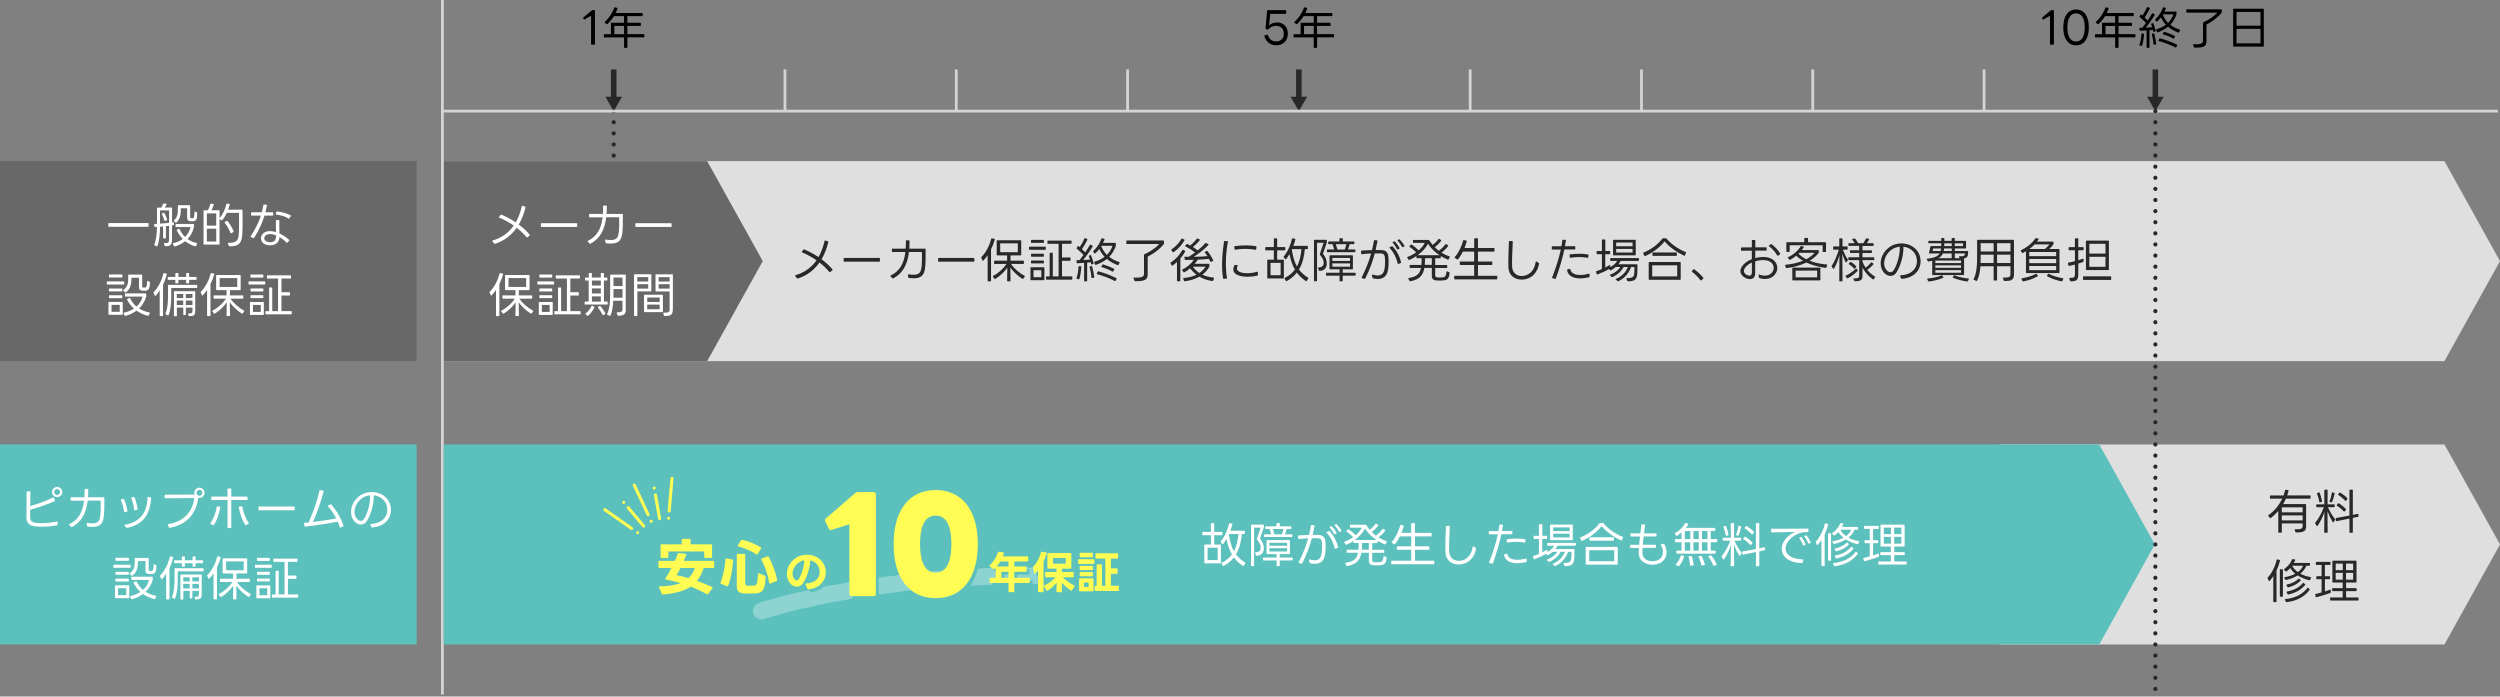 <?xml version="1.0" encoding="UTF-8"?><svg id="_レイヤー_2" xmlns="http://www.w3.org/2000/svg" viewBox="0 0 900 250.75"><rect x="0" y="0" width="900" height="250.75" fill="#808080" stroke="none"/><defs><style>.cls-1{fill:#dfdfdf;}.cls-2{stroke-width:2px;}.cls-2,.cls-3,.cls-4,.cls-5{fill:none;}.cls-2,.cls-4{stroke:#282828;}.cls-2,.cls-5{stroke-miterlimit:10;}.cls-6{fill:#fff;}.cls-7{fill:#282828;}.cls-3{stroke:#8dd3d1;stroke-width:6.03px;}.cls-3,.cls-4{stroke-linecap:round;stroke-linejoin:round;}.cls-4{stroke-dasharray:0 4 0 0 0 0;stroke-width:1.5px;}.cls-5{stroke:#d4d4d4;}.cls-8{fill:#fffd54;}.cls-9{fill:#5cc0bd;}.cls-10{fill:#686868;}</style></defs><g id="_レイヤー_1-2"><line class="cls-4" x1="220.93" y1="40" x2="220.93" y2="61"/><polygon class="cls-1" points="880 130 159.74 130 159.74 58 880 58 900 94 880 130"/><polygon class="cls-10" points="254.59 130 159.74 130 159.74 58 254.59 58 274.59 94 254.59 130"/><rect class="cls-10" y="58" width="150" height="72"/><polygon class="cls-1" points="880 232 719.74 232 719.74 160 880 160 900 196 880 232"/><rect class="cls-9" y="160" width="150" height="72"/><path d="M212.97,16.08c-.11,0-.18-.06-.18-.19V5.69l-2.4,1.34c-.1.05-.18.03-.24-.1l-.21-.37c-.06-.08-.05-.18.05-.24l3.07-2.59c.06-.06.14-.08.22-.08h.74c.11,0,.18.06.18.18v12.05c0,.13-.06.19-.18.19h-1.06Z"/><path d="M225.86,13.46v3.57c0,.13-.06.19-.19.19h-.82c-.13,0-.19-.06-.19-.19v-3.57h-7.08c-.13,0-.19-.06-.19-.19v-.77c0-.13.06-.19.19-.19h2.35v-3.94c0-.13.06-.19.19-.19h4.53v-2.37h-3.62c-.66,1.09-1.47,2.05-2.38,2.88-.08.08-.18.08-.27,0l-.67-.54c-.1-.08-.1-.18,0-.27,1.44-1.25,2.75-3.14,3.41-5.09.03-.11.11-.16.22-.14l.83.16c.13.02.19.1.14.22-.18.58-.4,1.12-.66,1.65h9.51c.13,0,.19.06.19.19v.75c0,.13-.06.19-.19.19h-5.31v2.37h4.67c.13,0,.19.06.19.19v.78c0,.13-.06.19-.19.19h-4.67v2.96h5.92c.13,0,.19.06.19.19v.77c0,.13-.06.19-.19.19h-5.92ZM224.66,12.3v-2.96h-3.49v2.96h3.49Z"/><line class="cls-5" x1="159.26" x2="159.26" y2="250"/><line class="cls-2" x1="220.93" y1="25" x2="220.93" y2="35.69"/><polygon class="cls-7" points="217.93 34.82 220.93 40 223.92 34.82 217.93 34.82"/><line class="cls-5" x1="282.59" y1="25" x2="282.59" y2="40"/><line class="cls-5" x1="344.26" y1="25" x2="344.26" y2="40"/><line class="cls-5" x1="405.93" y1="25" x2="405.93" y2="40"/><line class="cls-2" x1="467.59" y1="25" x2="467.59" y2="35.69"/><polygon class="cls-7" points="464.6 34.82 467.59 40 470.58 34.82 464.6 34.82"/><line class="cls-5" x1="529.26" y1="25" x2="529.26" y2="40"/><line class="cls-5" x1="590.93" y1="25" x2="590.93" y2="40"/><line class="cls-5" x1="652.59" y1="25" x2="652.59" y2="40"/><line class="cls-5" x1="714.26" y1="25" x2="714.26" y2="40"/><line class="cls-5" x1="159.26" y1="40" x2="899.26" y2="40"/><line class="cls-2" x1="775.93" y1="25" x2="775.93" y2="35.69"/><polygon class="cls-7" points="772.93 34.82 775.93 40 778.92 34.82 772.93 34.82"/><path d="M455.15,12.94c-.03-.1,0-.18.11-.21l.96-.24c.11-.03.18.02.21.11.48,1.58,1.6,2.32,2.98,2.32,1.63,0,2.77-1.06,2.77-2.79s-1.07-2.82-2.77-2.82c-1.09,0-2.06.43-2.91,1.3-.1.06-.16.08-.26.03l-.53-.24c-.08-.05-.13-.11-.11-.22l.56-6.35c.03-.13.1-.18.19-.18h6.5c.1,0,.18.06.18.18v.98c0,.11-.08.19-.18.19h-5.57l-.4,4.13c.75-.69,1.74-1.06,2.88-1.06,2.3,0,3.87,1.63,3.87,4.08s-1.71,4.16-4.16,4.16c-2.06,0-3.78-1.22-4.32-3.38Z"/><path d="M474.15,13.46v3.57c0,.13-.06.19-.19.19h-.82c-.13,0-.19-.06-.19-.19v-3.57h-7.08c-.13,0-.19-.06-.19-.19v-.77c0-.13.06-.19.19-.19h2.35v-3.94c0-.13.06-.19.19-.19h4.53v-2.37h-3.62c-.66,1.09-1.47,2.05-2.38,2.88-.08.08-.18.08-.27,0l-.67-.54c-.1-.08-.1-.18,0-.27,1.44-1.25,2.75-3.14,3.41-5.09.03-.11.11-.16.22-.14l.83.16c.13.02.19.1.14.22-.18.58-.4,1.12-.66,1.65h9.51c.13,0,.19.06.19.19v.75c0,.13-.06.19-.19.19h-5.31v2.37h4.67c.13,0,.19.06.19.19v.78c0,.13-.06.19-.19.19h-4.67v2.96h5.92c.13,0,.19.06.19.19v.77c0,.13-.06.19-.19.19h-5.92ZM472.95,12.3v-2.96h-3.49v2.96h3.49Z"/><path d="M738.18,16.08c-.11,0-.18-.06-.18-.19V5.69l-2.4,1.34c-.1.05-.18.03-.24-.1l-.21-.37c-.06-.08-.05-.18.05-.24l3.07-2.59c.06-.06.14-.08.22-.08h.74c.11,0,.18.06.18.18v12.05c0,.13-.06.19-.18.19h-1.06Z"/><path d="M742.78,9.87c0-4.05,1.71-6.45,4.61-6.45s4.59,2.4,4.59,6.45-1.71,6.45-4.59,6.45-4.61-2.4-4.61-6.45ZM750.51,9.87c0-3.33-1.15-5.06-3.12-5.06s-3.14,1.73-3.14,5.06,1.15,5.06,3.14,5.06,3.12-1.73,3.12-5.06Z"/><path d="M762.66,13.46v3.57c0,.13-.06.19-.19.19h-.82c-.13,0-.19-.06-.19-.19v-3.57h-7.08c-.13,0-.19-.06-.19-.19v-.77c0-.13.06-.19.19-.19h2.35v-3.94c0-.13.06-.19.19-.19h4.53v-2.37h-3.62c-.66,1.09-1.47,2.05-2.38,2.88-.08.08-.18.08-.27,0l-.67-.54c-.1-.08-.1-.18,0-.27,1.44-1.25,2.75-3.14,3.41-5.09.03-.11.11-.16.22-.14l.83.16c.13.02.19.1.14.22-.18.58-.4,1.12-.66,1.65h9.51c.13,0,.19.06.19.19v.75c0,.13-.06.19-.19.19h-5.31v2.37h4.67c.13,0,.19.06.19.19v.78c0,.13-.06.19-.19.19h-4.67v2.96h5.92c.13,0,.19.06.19.19v.77c0,.13-.06.19-.19.19h-5.92ZM761.46,12.3v-2.96h-3.49v2.96h3.49Z"/><path d="M775.39,11.49c-.13.05-.21,0-.22-.13-.05-.21-.08-.42-.13-.62-.38.05-.78.08-1.22.13v6.16c0,.11-.06.19-.19.19h-.66c-.13,0-.19-.08-.19-.19v-6.08c-.8.06-1.62.11-2.32.14-.13,0-.19-.06-.21-.18l-.06-.69c-.02-.13.05-.19.18-.21h.86c.45-.54.9-1.14,1.33-1.74-.64-.7-1.44-1.46-2.24-2.1-.1-.06-.11-.16-.05-.26l.35-.62c.06-.13.16-.14.26-.05.14.11.27.22.42.35.54-.78,1.18-1.94,1.6-2.93.05-.11.14-.16.26-.11l.64.29c.13.05.16.13.11.26-.51,1.04-1.2,2.27-1.84,3.2.4.37.79.74,1.1,1.09.58-.86,1.12-1.73,1.57-2.53.06-.11.14-.13.26-.08l.62.35c.11.06.14.16.08.27-1.01,1.66-2.16,3.28-3.22,4.56.82-.03,1.62-.08,2.32-.16-.11-.37-.24-.74-.38-1.07-.05-.13-.02-.21.11-.26l.4-.16c.11-.05.21,0,.26.11.37.83.69,1.9.85,2.67.03.11-.02.19-.13.22l-.51.16ZM770.35,16.37c-.13-.03-.18-.11-.13-.24.42-1.17.62-2.67.69-3.89,0-.13.08-.19.21-.18l.54.05c.13.02.19.08.18.21-.06,1.25-.27,2.87-.66,4.07-.03.13-.11.16-.24.14l-.59-.16ZM775.49,16.1c-.13.02-.21-.03-.22-.18-.06-1.09-.34-2.54-.62-3.54-.03-.13.02-.21.13-.24l.5-.11c.11-.03.21.02.24.13.3,1.06.59,2.55.71,3.59.02.13-.03.19-.16.22l-.56.13ZM775.89,7.18c-.08-.1-.06-.19.03-.27,1.23-1.1,2.22-2.66,2.72-4.11.03-.11.11-.16.22-.14l.72.11c.13.02.19.11.14.22-.13.37-.3.77-.51,1.18h4.15c.13,0,.19.06.19.19v.69c0,.08-.02.14-.03.24-.56,1.5-1.3,2.69-2.22,3.63.94.74,2.1,1.33,3.41,1.73.13.03.16.13.11.24l-.35.75c-.05.1-.14.14-.26.1-1.47-.54-2.71-1.25-3.7-2.11-1.06.85-2.29,1.49-3.73,2.02-.11.03-.19,0-.24-.11l-.34-.74c-.05-.11,0-.21.13-.24,1.33-.42,2.46-.96,3.39-1.66-.74-.78-1.33-1.66-1.79-2.66-.45.59-.91,1.12-1.38,1.52-.08.08-.19.06-.26-.03l-.42-.54ZM783.44,17.02c-.06.11-.14.13-.26.08-1.73-.93-3.99-1.78-6-2.32-.13-.03-.18-.13-.11-.24l.32-.64c.05-.1.13-.13.24-.1,2.05.56,4.31,1.39,6.08,2.3.11.05.14.14.08.26l-.35.66ZM782.64,13.84c-.05.11-.14.13-.26.06-1.04-.61-2.35-1.14-3.67-1.52-.13-.05-.18-.13-.1-.26l.34-.58c.06-.1.14-.13.26-.1,1.2.37,2.56.9,3.7,1.49.11.06.14.16.08.27l-.35.62ZM778.66,5.16s-.03.06-.06.1c.45,1.14,1.07,2.14,1.9,2.98.86-.85,1.5-1.86,1.91-3.07h-3.75Z"/><path d="M789.52,16.13c-.06-.13.02-.22.18-.21,3.01.13,3.38-.42,3.38-1.36v-6.31c0-.11.05-.18.14-.22,2-.93,4.03-2.27,4.98-3.47h-10.93c-.13,0-.19-.06-.19-.19v-.83c0-.13.06-.19.19-.19h12.39c.13,0,.19.06.19.19v.82c0,.1-.02.16-.08.24-1.36,1.7-3.3,3.12-5.44,4.23v6c0,1.66-.75,2.4-4.24,2.32-.13,0-.19-.05-.24-.14l-.32-.86Z"/><path d="M803.93,3.34c0-.13.06-.19.19-.19h10.66c.13,0,.19.06.19.19v13.24c0,.13-.06.19-.19.19h-10.66c-.13,0-.19-.06-.19-.19V3.34ZM813.78,9.23v-4.93h-8.63v4.93h8.63ZM813.78,15.6v-5.2h-8.63v5.2h8.63Z"/><path class="cls-6" d="M39.19,81.65c-.14,0-.2-.07-.2-.2v-.95c0-.14.07-.2.2-.2h14.09c.14,0,.2.07.2.2v.95c0,.14-.07.2-.2.2h-14.09Z"/><path class="cls-6" d="M55.64,88.33c-.12-.05-.15-.15-.1-.27.73-1.77.94-4.06.97-6.37-.24.02-.46.03-.7.03-.12.02-.2-.05-.22-.17l-.08-.71c-.02-.15.05-.22.19-.22.25-.02.54-.02.82-.03v-5.66c0-.14.07-.2.2-.2h1.33c.27-.42.51-.88.66-1.31.05-.12.12-.17.26-.15l.85.08c.15.02.2.12.15.25-.17.37-.39.78-.61,1.12h2.38c.14,0,.2.07.2.2v5.15c.15-.02.31-.05.44-.07.14-.02.22.05.22.19l-.02.66c0,.12-.07.2-.19.22-.15.02-.31.03-.46.07v5.15c0,1.87-.63,2.4-2.45,2.35-.12,0-.19-.05-.22-.17l-.25-.73c-.05-.14.02-.22.19-.22,1.33.07,1.67-.24,1.67-1.27v-4.96c-.37.05-.75.08-1.14.14v4.2c0,.14-.07.2-.2.2h-.61c-.14,0-.2-.07-.2-.2v-4.1c-.37.03-.75.07-1.1.1-.03,2.65-.27,5.12-.95,6.95-.05.12-.15.15-.27.1l-.73-.34ZM60.86,75.75h-3.26v4.76c1.1-.07,2.24-.17,3.26-.31v-4.45ZM59.43,79.54c-.12.07-.22.02-.25-.12-.19-.73-.53-1.65-.9-2.31-.07-.12-.03-.22.1-.27l.53-.22c.12-.05.2-.02.27.08.41.7.77,1.56.99,2.28.03.12,0,.22-.12.27l-.61.29ZM62.24,87.81c-.07-.12-.03-.22.12-.26,1.34-.31,2.5-.83,3.43-1.51-.87-.88-1.56-1.92-2.16-3.08-.05-.12-.02-.22.1-.27l.65-.34c.12-.05.22-.02.27.1.51,1.14,1.17,2.09,1.97,2.87.99-.97,1.65-2.19,1.95-3.57h-5.17c-.14,0-.2-.07-.2-.2v-.73c0-.14.07-.2.2-.2h6.22c.14,0,.2.07.2.2v.75c0,.08,0,.15-.03.24-.39,1.7-1.17,3.11-2.28,4.25.92.65,2.01,1.12,3.31,1.43.14.03.19.14.12.25l-.37.83c-.05.12-.15.15-.27.12-1.44-.42-2.63-1.05-3.64-1.85-1.05.83-2.31,1.46-3.74,1.9-.12.03-.22,0-.27-.12l-.43-.82ZM62.61,79.61c-.1-.1-.1-.2.02-.29,1.38-1.17,1.43-2.77,1.41-4.59v-.66c0-.14.07-.2.2-.2h4.01c.14,0,.2.07.2.2v3.88c0,.44.12.56.42.61.14.02.36.02.53,0,.44-.07.58-.56.61-2.23,0-.15.1-.22.24-.17l.59.29c.1.05.15.12.15.24-.02,2.38-.39,2.91-1.48,2.97-.27.03-.65.02-.88,0-.87-.05-1.26-.41-1.26-1.27v-3.42h-2.28c0,1.96-.05,3.71-1.58,5.15-.08.1-.19.08-.29.02l-.63-.53Z"/><path class="cls-6" d="M73.48,88.08c-.14,0-.2-.07-.2-.2v-11.98c0-.14.07-.2.2-.2h1.38c.37-.73.68-1.55.87-2.23.03-.12.12-.17.24-.15l.85.12c.14.02.19.12.15.24-.24.66-.53,1.43-.83,2.02h2.7c.14,0,.2.07.2.2v2.63c1.07-1.17,2.09-3.31,2.48-5.07.02-.12.1-.19.24-.15l.8.1c.14.02.19.1.15.24-.14.58-.36,1.26-.59,1.82h4.98c.14,0,.2.07.2.2.02,2.63.09,5.76-.08,8.75-.17,2.86-1.12,4.37-4.61,4.23-.12,0-.19-.05-.24-.15l-.32-.88c-.07-.14.02-.24.17-.22,2.87.12,3.6-.87,3.74-3.09.15-2.63.1-5.3.08-7.67h-4.39c-.48,1-1.05,1.97-1.67,2.63-.07.08-.17.1-.27.03l-.68-.44v9.01c0,.14-.07.2-.2.2h-5.35ZM74.46,81.21h3.38v-4.39h-3.38v4.39ZM77.84,86.94v-4.61h-3.38v4.61h3.38ZM83.22,83.96c-.12.07-.2.03-.25-.1-.49-1.26-1.19-2.55-2.09-3.67-.08-.1-.07-.2.07-.27l.7-.41c.12-.05.2-.03.29.07.88,1.12,1.65,2.46,2.18,3.71.05.12.02.22-.1.27l-.78.41Z"/><path class="cls-6" d="M90.39,76.62c0-.14.08-.2.2-.2h3.64c.22-.83.43-1.7.58-2.6.02-.12.1-.19.22-.17l.93.07c.14.02.2.1.17.24-.17.87-.37,1.68-.58,2.46h2.6c.14,0,.2.07.2.2v.8c0,.12-.07.2-.2.2h-2.92c-.83,2.72-1.95,5.08-3.71,7.97-.05.1-.15.14-.25.1l-.94-.29c-.14-.03-.17-.14-.1-.27,1.61-2.53,2.86-4.91,3.69-7.51h-3.33c-.12,0-.2-.08-.2-.2v-.8ZM103.46,87.38c-.08.1-.19.1-.27,0-.61-.68-1.55-1.43-2.57-2.02-.08,1.16-.49,2.06-1.56,2.55-.56.27-1.22.41-1.89.41-.9,0-2.02-.29-2.62-1-.92-1.04-.77-2.62.49-3.52.61-.44,1.34-.61,2.14-.61.7,0,1.44.14,2.18.37-.03-1.45-.07-2.91-.03-4.15.02-.12.08-.19.22-.19h.83c.14,0,.2.07.2.2-.07,1.39,0,3.03.03,4.64,1.33.61,2.58,1.46,3.48,2.28.1.08.1.19.02.29l-.66.75ZM97.24,84.25c-.58,0-1.09.14-1.5.42-.8.58-.78,1.5-.12,2.04.41.34,1.02.51,1.6.51,1.5,0,2.09-.75,2.18-2.19v-.27c-.75-.32-1.5-.51-2.16-.51ZM104.16,78.61c-.07.12-.17.14-.29.07-1.17-.8-2.67-1.19-4.44-1.43-.14-.02-.19-.1-.15-.24l.2-.73c.03-.12.12-.17.24-.15,1.75.2,3.5.58,4.93,1.41.12.07.14.17.05.29l-.54.78Z"/><path class="cls-6" d="M38.66,102.42c-.14,0-.2-.07-.2-.2v-.71c0-.14.07-.2.2-.2h5.86c.14,0,.2.07.2.2v.71c0,.14-.07.2-.2.2h-5.86ZM39.25,113.32c-.14,0-.2-.07-.2-.2v-4.22c0-.14.07-.2.2-.2h4.74c.14,0,.2.07.2.2v4.22c0,.14-.07.2-.2.2h-4.74ZM39.42,99.89c-.14,0-.2-.07-.2-.2v-.68c0-.14.07-.2.2-.2h4.44c.14,0,.2.07.2.2v.68c0,.14-.07.2-.2.2h-4.44ZM39.42,104.9c-.14,0-.2-.07-.2-.2v-.63c0-.14.07-.2.2-.2h4.42c.14,0,.2.07.2.2v.63c0,.14-.07.2-.2.2h-4.42ZM39.42,107.35c-.14,0-.2-.07-.2-.2v-.65c0-.14.07-.2.2-.2h4.42c.14,0,.2.07.2.2v.65c0,.14-.07.2-.2.2h-4.42ZM40.15,112.25h2.96v-2.5h-2.96v2.5ZM44.4,104.66c-.12-.1-.1-.2.02-.29,1.68-1.16,1.77-2.77,1.75-4.66,0-.17,0-.46-.02-.66,0-.14.07-.2.2-.2h4.64c.14,0,.2.07.2.2v3.88c0,.42.1.58.42.59.15.02.42.02.63,0,.48-.05.68-.51.71-2.21,0-.15.1-.24.24-.17l.63.29c.1.05.15.12.15.24-.02,2.38-.51,2.91-1.63,2.99-.32.02-.77.02-1.02,0-.9-.08-1.29-.41-1.29-1.29v-3.38h-2.72v.41c0,1.82-.32,3.6-1.99,4.86-.1.07-.2.07-.29-.02l-.65-.58ZM44.47,112.82c-.07-.12-.02-.22.14-.25,1.39-.31,2.58-.82,3.59-1.48-1.02-.9-1.82-1.99-2.46-3.23-.07-.12-.03-.22.1-.27l.75-.31c.12-.05.22,0,.27.12.56,1.17,1.33,2.16,2.28,2.97,1.1-.99,1.84-2.21,2.16-3.6h-6.12c-.14,0-.2-.07-.2-.2v-.75c0-.14.07-.2.2-.2h7.26c.14,0,.2.07.2.2v.75c0,.08,0,.15-.03.24-.48,1.7-1.36,3.11-2.53,4.23,1.05.68,2.28,1.16,3.71,1.44.15.03.2.14.14.27l-.43.82c-.05.1-.14.14-.25.12-1.61-.41-2.96-1.04-4.11-1.85-1.14.85-2.5,1.48-3.96,1.89-.12.03-.22,0-.27-.12l-.41-.78Z"/><path class="cls-6" d="M55.29,105.41c-.05-.1-.03-.19.05-.27,1.6-1.55,2.92-4.25,3.48-6.66.03-.14.12-.19.25-.17l.8.17c.14.03.19.12.15.25-.29,1.26-.75,2.57-1.33,3.76v11.1c0,.14-.07.2-.2.2h-.8c-.14,0-.2-.07-.2-.2v-9.11c-.46.77-.94,1.45-1.48,2.02-.1.12-.2.08-.27-.05l-.46-1.04ZM59.65,113.16c-.1-.05-.14-.14-.08-.27.8-1.92.92-4.22.92-6.46v-3.67c0-.14.07-.2.2-.2h10.1c.14,0,.2.07.2.2v.71c0,.14-.07.2-.2.2h-9.13v2.62c0,2.55-.15,5.07-.97,7.16-.05.14-.15.17-.27.1l-.76-.39ZM63.33,102.01c-.14,0-.2-.07-.2-.2v-1.05h-2.55c-.14,0-.2-.07-.2-.2v-.66c0-.14.07-.2.2-.2h2.55v-1.21c0-.14.07-.2.2-.2h.7c.14,0,.2.07.2.2v1.21h2.77v-1.21c0-.14.07-.2.2-.2h.7c.14,0,.2.07.2.2v1.21h2.46c.14,0,.2.07.2.2v.66c0,.14-.07.2-.2.2h-2.46v1.05c0,.14-.07.2-.2.2h-.7c-.14,0-.2-.07-.2-.2v-1.05h-2.77v1.05c0,.14-.07.2-.2.2h-.7ZM62.82,113.84c-.14,0-.2-.07-.2-.2v-8.62c0-.14.07-.2.2-.2h7.26c.14,0,.2.07.2.2v6.94c0,1.5-.51,1.85-2.11,1.84-.14,0-.2-.05-.25-.15l-.2-.58c-.07-.14.02-.22.17-.22,1.21.03,1.41-.31,1.41-.99v-1.12h-2.38v2.48c0,.14-.07.2-.2.2h-.54c-.14,0-.2-.07-.2-.2v-2.48h-2.31v2.91c0,.14-.07.2-.2.2h-.63ZM65.96,107.3v-1.46h-2.31v1.46h2.31ZM65.96,109.83v-1.63h-2.31v1.63h2.31ZM69.29,107.3v-1.46h-2.38v1.46h2.38ZM69.29,109.83v-1.63h-2.38v1.63h2.38Z"/><path class="cls-6" d="M72.27,105.28c-.05-.1-.03-.19.05-.27,1.67-1.62,2.94-4.22,3.54-6.56.03-.12.12-.17.25-.15l.87.19c.14.02.19.1.15.24-.31,1.12-.78,2.35-1.36,3.52v11.34c0,.14-.07.2-.2.2h-.82c-.14,0-.2-.07-.2-.2v-9.21c-.49.73-1.02,1.41-1.6,1.97-.12.1-.22.07-.29-.07l-.39-.99ZM76.43,112.11c-.08-.1-.07-.2.07-.27,1.99-1.04,3.74-2.65,4.86-4.33l-4.28.02c-.14,0-.2-.07-.2-.2v-.78c0-.14.07-.2.2-.2h4.49l-.02-1.9h-3.54c-.14,0-.2-.07-.2-.2v-5.05c0-.14.07-.2.2-.2h8.43c.14,0,.2.07.2.2v5.05c0,.14-.07.2-.2.2h-3.65l-.02,1.9h4.62c.14,0,.2.07.2.2v.78c0,.14-.07.2-.2.2l-4.47-.02c1.17,1.63,2.97,3.25,4.93,4.3.12.07.14.17.05.27l-.54.76c-.08.1-.17.12-.29.05-1.6-.97-3.31-2.63-4.35-4.05l.07,4.74c0,.14-.07.2-.2.2h-.83c-.14,0-.2-.07-.2-.2l.07-4.73c-.99,1.44-2.7,3.11-4.33,4.06-.12.07-.2.05-.29-.05l-.56-.77ZM79.07,103.3h6.34v-3.2h-6.34v3.2Z"/><path class="cls-6" d="M89.66,102.42c-.14,0-.2-.07-.2-.2v-.71c0-.14.07-.2.2-.2h5.63c.14,0,.2.07.2.2v.71c0,.14-.07.2-.2.2h-5.63ZM90.17,113.38c-.14,0-.2-.07-.2-.2v-4.27c0-.14.07-.2.2-.2h4.61c.14,0,.2.07.2.2v4.27c0,.14-.07.2-.2.2h-4.61ZM90.37,99.94c-.14,0-.2-.07-.2-.2v-.7c0-.14.07-.2.2-.2h4.23c.14,0,.2.07.2.2v.7c0,.14-.07.2-.2.2h-4.23ZM90.37,104.92c-.14,0-.2-.07-.2-.2v-.68c0-.14.07-.2.2-.2h4.23c.14,0,.2.07.2.2v.68c0,.14-.07.2-.2.2h-4.23ZM90.37,107.33c-.14,0-.2-.07-.2-.2v-.65c0-.14.07-.2.2-.2h4.23c.14,0,.2.07.2.2v.65c0,.14-.07.2-.2.2h-4.23ZM91.07,112.3h2.8v-2.53h-2.8v2.53ZM101.32,100.28v4.91h2.86c.14,0,.2.07.2.2v.8c0,.14-.07.2-.2.2h-2.86v5.61h3.52c.14,0,.2.07.2.2v.77c0,.14-.07.2-.2.2h-9.08c-.14,0-.2-.07-.2-.2v-.77c0-.14.07-.2.2-.2h1.12v-8.31c0-.14.07-.2.2-.2h.73c.14,0,.2.07.2.2v8.31h2.09v-11.73h-3.82c-.14,0-.2-.07-.2-.2v-.76c0-.14.07-.2.2-.2h8.28c.14,0,.2.07.2.2v.76c0,.14-.07.2-.2.2h-3.25Z"/><path class="cls-6" d="M177.27,86.84c-.1-.12-.05-.24.08-.27,3.26-.93,5.78-2.77,7.6-5.37-1.65-1.16-3.42-2.09-5.22-2.86-.14-.05-.17-.17-.07-.27l.59-.71c.07-.08.17-.1.27-.07,1.7.71,3.45,1.63,5.15,2.77.97-1.68,1.68-3.64,2.18-5.83.03-.14.12-.19.26-.15l.93.32c.12.03.17.12.15.24-.54,2.28-1.36,4.37-2.43,6.19,1.39,1.04,2.74,2.24,3.93,3.64.08.1.08.2-.02.29l-.8.68c-.1.08-.2.08-.29-.02-1.12-1.33-2.31-2.46-3.57-3.43-1.92,2.72-4.5,4.73-7.8,5.78-.1.03-.19,0-.27-.08l-.68-.83Z"/><path class="cls-6" d="M207.77,81.5c0,.14-.07.2-.2.2h-12.65c-.14,0-.2-.07-.2-.2v-.94c0-.14.07-.2.2-.2h12.65c.14,0,.2.07.2.2v.94Z"/><path class="cls-6" d="M211.59,86.99c-.12-.1-.1-.22.03-.29,3.2-1.53,4.79-4.2,5.32-8.47h-4.66c-.14,0-.2-.07-.2-.2v-.82c0-.14.07-.2.2-.2h4.78c.05-.87.08-1.8.07-2.79,0-.14.07-.2.2-.2h.92c.14,0,.2.07.2.2,0,.99-.03,1.92-.08,2.79h5.66c.12,0,.2.07.2.2-.02,2.09.1,5.42-.34,7.56-.41,2.09-1.7,2.92-4.01,2.92-.51,0-1.07-.05-1.67-.12-.12-.02-.19-.07-.2-.19l-.19-.92c-.02-.14.07-.22.22-.2.7.08,1.29.14,1.82.14,1.61,0,2.43-.49,2.75-1.92.41-1.8.32-4.78.29-6.26h-4.67c-.58,4.73-2.33,7.72-5.64,9.5-.1.05-.2.05-.29-.03l-.71-.71Z"/><path class="cls-6" d="M241.77,81.5c0,.14-.07.2-.2.2h-12.65c-.14,0-.2-.07-.2-.2v-.94c0-.14.07-.2.2-.2h12.65c.14,0,.2.07.2.2v.94Z"/><path class="cls-6" d="M176.27,105.28c-.05-.1-.03-.19.05-.27,1.67-1.62,2.94-4.22,3.54-6.56.03-.12.12-.17.25-.15l.87.19c.14.02.19.1.15.24-.31,1.12-.78,2.35-1.36,3.52v11.34c0,.14-.07.2-.2.2h-.82c-.14,0-.2-.07-.2-.2v-9.21c-.49.73-1.02,1.41-1.6,1.97-.12.1-.22.07-.29-.07l-.39-.99ZM180.43,112.11c-.08-.1-.07-.2.07-.27,1.99-1.04,3.74-2.65,4.86-4.33l-4.28.02c-.14,0-.2-.07-.2-.2v-.78c0-.14.07-.2.2-.2h4.49l-.02-1.9h-3.54c-.14,0-.2-.07-.2-.2v-5.05c0-.14.07-.2.2-.2h8.43c.14,0,.2.07.2.2v5.05c0,.14-.07.2-.2.2h-3.65l-.02,1.9h4.62c.14,0,.2.07.2.2v.78c0,.14-.07.2-.2.2l-4.47-.02c1.17,1.63,2.97,3.25,4.93,4.3.12.07.14.17.05.27l-.54.76c-.08.1-.17.12-.29.05-1.6-.97-3.31-2.63-4.35-4.05l.07,4.74c0,.14-.07.2-.2.2h-.83c-.14,0-.2-.07-.2-.2l.07-4.73c-.99,1.44-2.7,3.11-4.33,4.06-.12.07-.2.05-.29-.05l-.56-.77ZM183.07,103.3h6.34v-3.2h-6.34v3.2Z"/><path class="cls-6" d="M193.66,102.42c-.14,0-.2-.07-.2-.2v-.71c0-.14.07-.2.2-.2h5.63c.14,0,.2.07.2.2v.71c0,.14-.07.2-.2.2h-5.63ZM194.17,113.38c-.14,0-.2-.07-.2-.2v-4.27c0-.14.07-.2.2-.2h4.61c.14,0,.2.07.2.2v4.27c0,.14-.07.2-.2.2h-4.61ZM194.37,99.94c-.14,0-.2-.07-.2-.2v-.7c0-.14.07-.2.2-.2h4.23c.14,0,.2.07.2.2v.7c0,.14-.07.2-.2.2h-4.23ZM194.37,104.92c-.14,0-.2-.07-.2-.2v-.68c0-.14.07-.2.2-.2h4.23c.14,0,.2.07.2.2v.68c0,.14-.07.2-.2.2h-4.23ZM194.37,107.33c-.14,0-.2-.07-.2-.2v-.65c0-.14.07-.2.2-.2h4.23c.14,0,.2.07.2.2v.65c0,.14-.07.2-.2.2h-4.23ZM195.07,112.3h2.8v-2.53h-2.8v2.53ZM205.32,100.28v4.91h2.86c.14,0,.2.07.2.2v.8c0,.14-.07.2-.2.2h-2.86v5.61h3.52c.14,0,.2.07.2.2v.77c0,.14-.07.2-.2.2h-9.08c-.14,0-.2-.07-.2-.2v-.77c0-.14.07-.2.2-.2h1.12v-8.31c0-.14.07-.2.2-.2h.73c.14,0,.2.07.2.2v8.31h2.09v-11.73h-3.82c-.14,0-.2-.07-.2-.2v-.76c0-.14.07-.2.2-.2h8.28c.14,0,.2.07.2.2v.76c0,.14-.07.2-.2.2h-3.25Z"/><path class="cls-6" d="M211.95,99.9v-1.43c0-.14.07-.2.2-.2h.73c.14,0,.2.07.2.2v1.43h3.21v-1.43c0-.14.07-.2.2-.2h.73c.14,0,.2.07.2.2v1.43h1.02c.14,0,.2.07.2.2v.68c0,.14-.07.2-.2.2h-1.02v7.58h1.14c.14,0,.2.07.2.2v.68c0,.14-.07.2-.2.2h-7.9c-.14,0-.2-.07-.2-.2v-.68c0-.14.07-.2.2-.2h1.27v-7.58h-1.09c-.14,0-.2-.07-.2-.2v-.68c0-.14.07-.2.2-.2h1.09ZM213.89,110.43c.12.07.14.17.08.27-.51,1.1-1.36,2.24-2.24,2.97-.08.08-.19.08-.27,0l-.66-.51c-.12-.1-.12-.2,0-.29.88-.68,1.72-1.73,2.16-2.7.05-.14.15-.17.27-.1l.66.36ZM216.3,102.78v-1.78h-3.21v1.78h3.21ZM216.3,105.65v-1.82h-3.21v1.82h3.21ZM216.3,108.57v-1.87h-3.21v1.87h3.21ZM217.24,113.45c-.12.08-.22.05-.29-.07-.42-.87-1.09-1.92-1.67-2.6-.1-.12-.08-.22.03-.29l.56-.34c.1-.07.2-.07.27.03.63.7,1.36,1.78,1.79,2.58.05.12.03.2-.08.27l-.61.41ZM225.06,98.85c.14,0,.2.07.2.2v12.73c0,1.21-.65,1.89-2.69,1.87-.14,0-.2-.05-.24-.15l-.31-.82c-.05-.14.02-.24.19-.24,1.36.03,1.89-.22,1.89-1.14v-3.04h-3.33c-.1,2.09-.39,3.89-.97,5.34-.05.12-.15.15-.27.1l-.87-.37c-.12-.05-.15-.15-.09-.27.95-1.94,1.09-4.66,1.09-7.72v-6.29c0-.14.07-.2.2-.2h5.18ZM224.11,107.18v-3.11h-3.26v1.24c0,.65,0,1.26-.02,1.87h3.28ZM224.11,102.98v-3.06h-3.26v3.06h3.26Z"/><path class="cls-6" d="M228.46,113.77c-.14,0-.2-.07-.2-.2v-14.64c0-.14.07-.2.2-.2h5.83c.14,0,.2.07.2.2v5.78c0,.14-.07.2-.2.2h-4.84v8.65c0,.14-.07.2-.2.2h-.78ZM229.43,101.35h3.93v-1.58h-3.93v1.58ZM233.35,103.9v-1.58h-3.93v1.58h3.93ZM232.05,112.36c-.14,0-.2-.07-.2-.2v-5.86c0-.14.07-.2.2-.2h6.39c.14,0,.2.07.2.2v5.86c0,.14-.07.2-.2.2h-6.39ZM233,108.71h4.49v-1.6h-4.49v1.6ZM237.48,111.34v-1.68h-4.49v1.68h4.49ZM238.76,112.79c-.05-.14.02-.24.19-.22,1.75.03,2.11-.22,2.11-1.27v-6.37h-4.88c-.14,0-.2-.07-.2-.2v-5.78c0-.14.07-.2.2-.2h5.86c.14,0,.2.07.2.2v11.81c0,.39-.02.75-.05,1.1-.1,1.38-.68,1.92-2.89,1.9-.14,0-.2-.05-.24-.15l-.31-.82ZM237.11,101.35h3.96v-1.58h-3.96v1.58ZM241.07,103.9v-1.58h-3.96v1.58h3.96Z"/><path class="cls-7" d="M286.27,99.34c-.1-.12-.05-.24.08-.27,3.26-.93,5.78-2.77,7.6-5.37-1.65-1.16-3.42-2.09-5.22-2.86-.14-.05-.17-.17-.07-.27l.59-.71c.07-.08.17-.1.27-.07,1.7.71,3.45,1.63,5.15,2.77.97-1.68,1.68-3.64,2.18-5.83.03-.14.12-.19.26-.15l.93.32c.12.03.17.12.15.24-.54,2.28-1.36,4.37-2.43,6.19,1.39,1.04,2.74,2.24,3.93,3.64.08.1.08.2-.02.29l-.8.68c-.1.08-.2.08-.29-.02-1.12-1.33-2.31-2.46-3.57-3.43-1.92,2.72-4.5,4.73-7.8,5.78-.1.03-.19,0-.27-.08l-.68-.83Z"/><path class="cls-7" d="M316.77,94c0,.14-.07.2-.2.2h-12.65c-.14,0-.2-.07-.2-.2v-.94c0-.14.07-.2.2-.2h12.65c.14,0,.2.07.2.2v.94Z"/><path class="cls-7" d="M320.59,99.49c-.12-.1-.1-.22.03-.29,3.2-1.53,4.79-4.2,5.32-8.47h-4.66c-.14,0-.2-.07-.2-.2v-.82c0-.14.07-.2.2-.2h4.78c.05-.87.08-1.8.07-2.79,0-.14.07-.2.2-.2h.92c.14,0,.2.07.2.2,0,.99-.03,1.92-.08,2.79h5.66c.12,0,.2.07.2.2-.02,2.09.1,5.42-.34,7.56-.41,2.09-1.7,2.92-4.01,2.92-.51,0-1.07-.05-1.67-.12-.12-.02-.19-.07-.2-.19l-.19-.92c-.02-.14.07-.22.22-.2.7.08,1.29.14,1.82.14,1.61,0,2.43-.49,2.75-1.92.41-1.8.32-4.78.29-6.26h-4.67c-.58,4.73-2.33,7.72-5.64,9.5-.1.05-.2.05-.29-.03l-.71-.71Z"/><path class="cls-7" d="M350.77,94c0,.14-.07.2-.2.2h-12.65c-.14,0-.2-.07-.2-.2v-.94c0-.14.07-.2.2-.2h12.65c.14,0,.2.07.2.2v.94Z"/><path class="cls-7" d="M353.27,92.78c-.05-.1-.03-.19.05-.27,1.67-1.62,2.94-4.22,3.54-6.56.03-.12.12-.17.25-.15l.87.19c.14.02.19.1.15.24-.31,1.12-.78,2.35-1.36,3.52v11.34c0,.14-.07.2-.2.2h-.82c-.14,0-.2-.07-.2-.2v-9.21c-.49.73-1.02,1.41-1.6,1.97-.12.1-.22.07-.29-.07l-.39-.99ZM357.43,99.61c-.08-.1-.07-.2.07-.27,1.99-1.04,3.74-2.65,4.86-4.33l-4.28.02c-.14,0-.2-.07-.2-.2v-.78c0-.14.07-.2.2-.2h4.49l-.02-1.9h-3.54c-.14,0-.2-.07-.2-.2v-5.05c0-.14.07-.2.2-.2h8.43c.14,0,.2.07.2.2v5.05c0,.14-.07.2-.2.2h-3.65l-.02,1.9h4.62c.14,0,.2.07.2.2v.78c0,.14-.07.2-.2.2l-4.47-.02c1.17,1.63,2.97,3.25,4.93,4.3.12.07.14.17.05.27l-.54.76c-.08.1-.17.12-.29.05-1.6-.97-3.31-2.63-4.35-4.05l.07,4.74c0,.14-.07.2-.2.2h-.83c-.14,0-.2-.07-.2-.2l.07-4.73c-.99,1.44-2.7,3.11-4.33,4.06-.12.07-.2.05-.29-.05l-.56-.77ZM360.07,90.8h6.34v-3.2h-6.34v3.2Z"/><path class="cls-7" d="M370.66,89.92c-.14,0-.2-.07-.2-.2v-.71c0-.14.07-.2.2-.2h5.63c.14,0,.2.07.2.2v.71c0,.14-.07.2-.2.2h-5.63ZM371.17,100.88c-.14,0-.2-.07-.2-.2v-4.27c0-.14.07-.2.2-.2h4.61c.14,0,.2.07.2.2v4.27c0,.14-.07.2-.2.2h-4.61ZM371.37,87.44c-.14,0-.2-.07-.2-.2v-.7c0-.14.07-.2.2-.2h4.23c.14,0,.2.07.2.2v.7c0,.14-.07.2-.2.2h-4.23ZM371.37,92.42c-.14,0-.2-.07-.2-.2v-.68c0-.14.07-.2.2-.2h4.23c.14,0,.2.07.2.2v.68c0,.14-.07.2-.2.2h-4.23ZM371.37,94.83c-.14,0-.2-.07-.2-.2v-.65c0-.14.07-.2.2-.2h4.23c.14,0,.2.07.2.2v.65c0,.14-.07.2-.2.2h-4.23ZM372.07,99.8h2.8v-2.53h-2.8v2.53ZM382.32,87.78v4.91h2.86c.14,0,.2.07.2.2v.8c0,.14-.07.2-.2.2h-2.86v5.61h3.52c.14,0,.2.07.2.2v.77c0,.14-.07.2-.2.2h-9.08c-.14,0-.2-.07-.2-.2v-.77c0-.14.07-.2.2-.2h1.12v-8.31c0-.14.07-.2.2-.2h.73c.14,0,.2.07.2.2v8.31h2.09v-11.73h-3.82c-.14,0-.2-.07-.2-.2v-.76c0-.14.07-.2.2-.2h8.28c.14,0,.2.07.2.2v.76c0,.14-.07.2-.2.2h-3.25Z"/><path class="cls-7" d="M393.05,95.21c-.14.05-.22,0-.24-.14-.05-.22-.08-.44-.14-.66-.41.05-.83.08-1.29.14v6.54c0,.12-.07.2-.2.2h-.7c-.14,0-.2-.08-.2-.2v-6.46c-.85.07-1.72.12-2.46.15-.14,0-.2-.07-.22-.19l-.07-.73c-.02-.14.05-.2.19-.22h.92c.48-.58.95-1.21,1.41-1.85-.68-.75-1.53-1.55-2.38-2.23-.1-.07-.12-.17-.05-.27l.37-.66c.07-.14.17-.15.27-.05.15.12.29.24.44.37.58-.83,1.26-2.06,1.7-3.11.05-.12.15-.17.27-.12l.68.31c.14.05.17.14.12.27-.54,1.1-1.27,2.41-1.96,3.4.43.39.83.78,1.17,1.16.61-.92,1.19-1.84,1.67-2.69.07-.12.15-.14.27-.08l.66.37c.12.07.15.17.08.29-1.07,1.77-2.29,3.48-3.42,4.84.87-.03,1.72-.08,2.46-.17-.12-.39-.25-.78-.41-1.14-.05-.14-.02-.22.12-.27l.42-.17c.12-.05.22,0,.27.12.39.88.73,2.02.9,2.84.03.12-.02.2-.14.24l-.54.17ZM387.69,100.39c-.14-.03-.19-.12-.14-.26.44-1.24.66-2.84.73-4.13,0-.14.08-.2.22-.19l.58.05c.14.02.2.08.19.22-.07,1.33-.29,3.04-.7,4.32-.03.14-.12.17-.25.15l-.63-.17ZM393.15,100.1c-.14.02-.22-.03-.24-.19-.07-1.16-.36-2.7-.66-3.76-.03-.14.02-.22.14-.25l.53-.12c.12-.03.22.02.25.14.32,1.12.63,2.7.75,3.81.02.14-.03.2-.17.24l-.6.14ZM393.57,90.63c-.08-.1-.07-.2.03-.29,1.31-1.17,2.36-2.82,2.89-4.37.03-.12.12-.17.24-.15l.76.12c.14.02.2.12.15.24-.14.39-.32.82-.54,1.26h4.4c.14,0,.2.07.2.2v.73c0,.08-.02.15-.03.25-.59,1.6-1.38,2.86-2.36,3.86,1,.78,2.23,1.41,3.62,1.84.14.03.17.14.12.25l-.37.8c-.05.1-.15.15-.27.1-1.56-.58-2.87-1.33-3.93-2.24-1.12.9-2.43,1.58-3.96,2.14-.12.03-.2,0-.25-.12l-.36-.78c-.05-.12,0-.22.14-.25,1.41-.44,2.62-1.02,3.6-1.77-.78-.83-1.41-1.77-1.9-2.82-.48.63-.97,1.19-1.46,1.62-.08.08-.2.07-.27-.03l-.44-.58ZM401.6,101.09c-.07.12-.15.14-.27.08-1.84-.99-4.23-1.89-6.37-2.46-.14-.03-.19-.14-.12-.25l.34-.68c.05-.1.14-.14.25-.1,2.18.59,4.57,1.48,6.46,2.45.12.05.15.15.08.27l-.37.7ZM400.75,97.71c-.05.12-.15.14-.27.07-1.1-.65-2.5-1.21-3.89-1.62-.14-.05-.19-.14-.1-.27l.36-.61c.07-.1.15-.14.27-.1,1.27.39,2.72.95,3.93,1.58.12.07.15.17.08.29l-.37.66ZM396.52,88.49s-.03.07-.07.1c.48,1.21,1.14,2.28,2.02,3.16.92-.9,1.6-1.97,2.02-3.26h-3.98Z"/><path class="cls-7" d="M408.06,100.14c-.07-.14.02-.24.19-.22,3.2.14,3.59-.44,3.59-1.44v-6.7c0-.12.05-.19.15-.24,2.12-.99,4.28-2.41,5.29-3.69h-11.61c-.14,0-.2-.07-.2-.2v-.88c0-.14.07-.2.2-.2h13.16c.14,0,.2.07.2.2v.87c0,.1-.02.17-.08.26-1.44,1.8-3.5,3.31-5.78,4.49v6.37c0,1.77-.8,2.55-4.5,2.46-.14,0-.2-.05-.25-.15l-.34-.92Z"/><path class="cls-7" d="M421.4,94.73c-.05-.1-.03-.2.08-.27,1.89-1.16,3.33-2.91,4.18-4.45.07-.12.15-.15.27-.08l.65.34c.12.07.14.17.08.27-.48.87-1.05,1.72-1.73,2.52v7.99c0,.14-.08.2-.2.2h-.82c-.14,0-.2-.07-.2-.2v-6.73c-.53.48-1.07.92-1.61,1.29-.12.07-.22.05-.29-.08l-.41-.78ZM421.69,90.04c-.09-.1-.07-.2.05-.27,1.5-.95,2.89-2.48,3.57-3.79.07-.12.15-.15.27-.1l.76.37c.12.07.15.17.08.27-.85,1.56-2.36,3.2-3.94,4.28-.1.07-.2.05-.29-.05l-.51-.71ZM425.6,97.28c-.08-.12-.05-.22.07-.27,1.48-.65,3.16-2.06,4.11-3.48-1.07.03-2.11.05-3.04.05-.12,0-.2-.05-.22-.19l-.14-.75c-.03-.14.05-.22.19-.22.46.02.9.03,1.36.03.73-.44,1.51-.99,2.29-1.58-.93-.71-2.23-1.55-3.48-2.18-.14-.07-.15-.17-.05-.27l.53-.54c.08-.08.17-.1.27-.03.34.17.66.34.99.53.83-.68,1.73-1.58,2.36-2.43.07-.1.15-.12.27-.07l.75.29c.14.05.17.17.07.29-.7.9-1.62,1.79-2.48,2.48.63.39,1.21.8,1.72,1.21,1.05-.87,2.04-1.77,2.77-2.62.09-.08.19-.1.29-.03.2.1.53.27.75.39.12.07.14.19.05.29-1.41,1.53-3.62,3.25-5.29,4.28,1.8-.03,3.54-.12,4.93-.25-.27-.46-.59-.9-.92-1.29-.1-.12-.07-.22.07-.29l.65-.26c.12-.05.2-.03.27.07.8,1.02,1.56,2.23,2.01,3.28.05.12,0,.2-.12.26l-.71.27c-.12.05-.22.02-.25-.12-.12-.31-.27-.63-.43-.95-1.26.14-2.67.24-4.06.31-.31.49-.7,1-1.1,1.48h5.12c.12,0,.2.08.2.2v.65c0,.1-.02.17-.07.26-.61,1.09-1.44,2.02-2.46,2.8,1.26.59,2.63.92,4.03,1.07.15.02.2.1.15.24l-.32.85c-.03.1-.12.15-.24.14-1.72-.25-3.3-.75-4.71-1.58-1.44.83-3.2,1.39-5.27,1.67-.12,0-.19-.03-.24-.15l-.32-.8c-.07-.14,0-.24.15-.24,1.78-.14,3.35-.54,4.62-1.17-.82-.63-1.58-1.39-2.28-2.31-.7.61-1.43,1.12-2.09,1.44-.1.05-.2.02-.27-.08l-.46-.65ZM429.39,95.99c.7.95,1.5,1.7,2.38,2.28.94-.63,1.68-1.39,2.23-2.28h-4.61Z"/><path class="cls-7" d="M440.53,100.39c-.14.02-.2-.05-.22-.17-.68-3.79-.31-9.43.34-13.28.03-.12.1-.19.24-.17l.97.03c.14.02.2.08.19.22-.77,3.77-1.04,9.45-.32,13.07.02.14-.05.22-.19.22l-1,.07ZM452.84,98.96c0,.14-.05.2-.17.24-1.07.27-2.31.42-3.52.42s-2.41-.15-3.3-.49c-1.8-.66-2.29-1.92-1.46-3.62.05-.1.14-.14.25-.14l.8.08c.15.02.2.12.14.25-.51,1.04-.34,1.75.82,2.23.7.29,1.61.42,2.63.42,1.12,0,2.38-.17,3.55-.54.15-.03.24.02.24.17l.02.97ZM452.24,89.75c-.02.14-.1.2-.24.17-1.14-.22-2.41-.32-3.69-.32s-2.53.1-3.65.29c-.14.02-.2-.03-.22-.17l-.12-.87c-.02-.14.05-.22.19-.24,1.27-.17,2.63-.27,3.99-.27,1.26,0,2.5.08,3.67.29.12.02.19.1.17.24l-.1.88Z"/><path class="cls-7" d="M456.42,100.25c-.14,0-.2-.07-.2-.2v-6.37c0-.14.07-.2.2-.2h2.16v-3.35h-2.89c-.12,0-.2-.07-.2-.2v-.78c0-.14.08-.2.2-.2h2.89v-2.96c0-.14.07-.2.2-.2h.8c.14,0,.2.07.2.2v2.96h2.74c.14,0,.2.07.2.2v.78c0,.14-.07.2-.2.2h-2.74v3.35h2.21c.14,0,.2.07.2.2v6.37c0,.12-.07.2-.2.2h-5.58ZM461.03,99.08v-4.44h-3.64v4.44h3.64ZM466.15,97.04c-.97-1.68-1.58-3.65-1.94-5.58-.37.68-.8,1.33-1.21,1.84-.08.12-.19.12-.29.02l-.58-.68c-.08-.08-.08-.19,0-.27,1.41-1.67,2.53-4.28,2.98-6.39.03-.12.12-.17.24-.15l.82.12c.14.02.2.1.17.24-.17.71-.42,1.51-.73,2.33h5.01c.14,0,.2.07.2.2v.78c0,.14-.07.2-.2.2h-.88c-.24,2.58-.8,5.18-2.12,7.34.9,1.19,2.06,2.19,3.3,2.94.12.08.14.17.07.29l-.59.87c-.07.12-.17.14-.27.07-1.22-.78-2.38-1.89-3.25-3.08-1.05,1.34-2.29,2.33-3.71,3.08-.1.05-.2.02-.27-.08l-.48-.82c-.05-.1-.03-.2.08-.26,1.65-.83,2.75-1.78,3.65-3.01ZM465.06,89.77c.31,2.36.88,4.47,1.82,6.15,1-1.8,1.43-3.94,1.65-6.22h-3.43l-.03.07Z"/><path class="cls-7" d="M473.03,86.52c0-.14.07-.2.2-.2h4.22c.14,0,.2.07.2.2v.73c0,.1-.02.17-.05.25l-1.34,3.82c.92,1.19,1.39,2.24,1.39,3.52,0,1.43-.73,2.6-2.6,2.7-.12,0-.2-.05-.24-.17l-.31-.85c-.05-.15.02-.24.17-.24,1.05-.02,1.85-.44,1.85-1.68,0-.88-.34-1.65-1.34-2.87-.07-.08-.08-.17-.05-.27l1.36-4.05h-2.35v13.65c0,.14-.07.2-.2.2h-.71c-.14,0-.2-.07-.2-.2v-14.55ZM478.61,92.1c0-.14.08-.2.2-.2h8.04c.14,0,.2.07.2.2v4.66c0,.12-.07.2-.2.2h-3.47v1.22h4.44c.14,0,.2.07.2.2v.65c0,.14-.07.2-.2.2h-4.44v1.85c0,.14-.09.2-.2.2h-.73c-.14,0-.2-.07-.2-.2v-1.85h-4.69c-.14,0-.2-.07-.2-.2v-.65c0-.14.07-.2.2-.2h4.69v-1.22h-3.43c-.14,0-.2-.09-.2-.2v-4.66ZM478.17,87.13c0-.14.07-.2.2-.2h3.82v-.97c0-.14.07-.2.2-.2h.83c.14,0,.2.07.2.2v.97h3.94c.14,0,.2.07.2.2v.56c0,.14-.07.2-.2.2h-1.48c-.15.61-.37,1.33-.6,1.92h2.45c.14,0,.2.07.2.2v.58c0,.14-.07.2-.2.2h-9.84c-.12,0-.2-.07-.2-.2v-.58c0-.14.08-.2.2-.2h2.4c-.14-.59-.36-1.29-.61-1.92h-1.33c-.14,0-.2-.07-.2-.2v-.56ZM486.02,93.93v-1.07h-6.37v1.07h6.37ZM486.02,95.99v-1.16h-6.37v1.16h6.37ZM484.15,89.82c.22-.61.44-1.34.58-1.92h-3.86c.24.59.44,1.29.6,1.92h2.69Z"/><path class="cls-7" d="M490.31,100.1c-.14-.05-.17-.15-.1-.27,1.58-3.06,2.65-5.9,3.4-8.58-1.05.05-2.21.12-3.37.24-.14,0-.2-.07-.22-.2l-.05-.87c0-.14.07-.2.2-.22,1.21-.07,2.53-.14,3.74-.17.29-1.16.53-2.29.71-3.42.02-.12.1-.19.22-.17l.88.1c.14.02.2.09.17.22-.19,1.04-.41,2.12-.66,3.25.82-.02,1.53-.02,2.07.02,1.77.07,2.36.94,2.52,2.46.17,1.67.07,4.22-.32,5.44-.54,1.68-1.7,2.5-3.45,2.5-.53,0-1.1-.07-1.73-.22-.12-.03-.17-.08-.2-.2l-.24-.95c-.03-.17.05-.24.22-.2.7.19,1.33.31,1.87.31,1.1,0,1.87-.46,2.28-1.63.39-1.16.44-3.28.32-4.73-.1-1.14-.49-1.55-1.63-1.6-.51-.02-1.21-.02-2.01.02-.8,2.94-1.92,6.07-3.48,9.08-.05.1-.14.14-.25.1l-.88-.29ZM503.41,95.05c-.12.05-.22,0-.24-.14-.41-1.95-1.31-3.93-2.91-5.66-.1-.12-.08-.22.05-.27l.78-.31c.1-.05.2-.02.27.07,1.77,1.92,2.58,3.79,3.03,5.71.03.12-.02.2-.14.25l-.85.34ZM503.21,89.8c-.12.05-.22.02-.27-.1-.36-.71-.93-1.63-1.56-2.31-.1-.12-.07-.22.07-.29l.46-.19c.1-.05.19-.03.27.05.63.66,1.29,1.58,1.67,2.33.05.12.02.22-.1.27l-.53.24ZM505.03,88.97c-.12.05-.22.03-.27-.08-.39-.71-1-1.6-1.63-2.24-.1-.1-.08-.22.05-.27l.44-.2c.12-.05.2-.03.29.05.59.6,1.27,1.5,1.72,2.26.07.12.03.2-.1.27l-.49.22Z"/><path class="cls-7" d="M515.45,96.45h-2.67c-.42,2.48-1.63,4.18-5.08,4.81-.12.02-.2-.02-.27-.12l-.44-.8c-.07-.14-.02-.24.14-.25,2.86-.46,3.99-1.43,4.42-3.64h-3.88c-.14,0-.2-.07-.2-.2v-.68c0-.14.07-.2.2-.2h4.03c.07-.8.08-1.6.08-2.41h-1.67c-.14,0-.2-.07-.2-.2v-.56c-.85.58-1.73,1.05-2.6,1.39-.1.05-.2.02-.25-.1l-.44-.75c-.07-.12-.03-.22.1-.27,1.09-.37,2.16-.95,3.11-1.63-.7-.71-1.56-1.44-2.38-1.99-.14-.08-.14-.19-.03-.29l.54-.48c.1-.08.19-.08.29-.02.88.59,1.73,1.36,2.45,2.09.99-.83,1.77-1.77,2.21-2.72h-4.05c-.14,0-.2-.07-.2-.2v-.66c0-.14.07-.2.2-.2h5.42c.12,0,.19.05.24.14.37.58.8,1.14,1.24,1.67.8-.6,1.53-1.33,2.09-2.12.07-.1.17-.14.27-.07l.65.39c.12.07.14.17.05.29-.68.9-1.46,1.68-2.31,2.31.46.48.95.9,1.5,1.31.9-.7,1.72-1.51,2.36-2.36.07-.1.17-.12.27-.05l.65.41c.1.07.14.17.05.29-.63.82-1.51,1.68-2.4,2.38.88.53,1.82.99,2.86,1.31.12.05.17.15.1.27l-.41.82c-.07.1-.15.14-.27.1-.9-.37-1.75-.8-2.55-1.27v.59c0,.14-.07.2-.2.2h-1.8v2.41h4.13c.12,0,.2.07.2.2v.68c0,.14-.08.2-.2.2h-4.13v2.55c0,.56.2.78.85.85.54.05,1.31.03,1.82-.02.99-.08,1.26-.63,1.39-2.01.02-.15.12-.22.25-.17l.73.31c.1.05.15.14.14.26-.2,2.11-.78,2.6-2.5,2.72-.7.05-1.55.03-2.21,0-.99-.07-1.68-.46-1.68-1.53v-2.96ZM518.24,91.88c-1.67-1.09-3.08-2.46-4.18-4.15-.76,1.56-2.16,3.01-3.71,4.15h7.89ZM515.45,95.36v-2.41h-2.43c-.02.87-.03,1.67-.08,2.41h2.52Z"/><path class="cls-7" d="M523.73,92.84c-.1-.07-.12-.17-.03-.27,1.46-1.65,2.48-3.89,3.03-5.97.02-.12.12-.19.24-.17l.9.17c.14.03.19.12.15.24-.2.82-.48,1.63-.8,2.45h3.48v-3.31c0-.12.08-.2.2-.2h.97c.12,0,.2.08.2.2v3.31h5.76c.12,0,.2.08.2.2v.88c0,.12-.08.2-.2.2h-5.76v3.57h4.95c.12,0,.2.09.2.2v.85c0,.12-.08.2-.2.2h-4.95v3.91h6.75c.12,0,.2.08.2.2v.88c0,.12-.08.2-.2.2h-15.11c-.12,0-.2-.08-.2-.2v-.88c0-.12.08-.2.2-.2h6.99v-3.91h-4.98c-.12,0-.2-.08-.2-.2v-.85c0-.12.08-.2.2-.2h4.98v-3.57h-4.06c-.53,1.05-1.14,2.04-1.8,2.79-.07.08-.19.1-.29.03l-.82-.56Z"/><path class="cls-7" d="M547.8,100.66c-2.38,0-4.66-1.36-4.78-4.44-.07-2.07.05-5.68.19-9.26.02-.14.08-.2.22-.2l.97.03c.14,0,.2.08.2.22-.19,3.5-.31,6.82-.24,8.94.07,2.29,1.7,3.42,3.5,3.42,1.12,0,2.29-.42,3.21-1.29,1-.92,1.48-2.12,1.8-3.81.03-.15.14-.2.25-.12l.85.53c.08.05.14.14.1.27-.32,1.58-.87,2.89-1.96,3.98-1.09,1.12-2.74,1.73-4.33,1.73Z"/><path class="cls-7" d="M558.63,88.85c0-.14.08-.2.2-.2h3.28c.14-.75.25-1.46.34-2.16.02-.14.08-.19.22-.19l.88.05c.14,0,.2.08.19.22-.1.68-.22,1.38-.37,2.07h3.54c.14,0,.2.07.2.2v.77c0,.14-.07.2-.2.2h-3.74c-.71,3.35-1.78,6.92-3.06,10.44-.05.12-.14.17-.25.14l-.97-.24c-.14-.03-.17-.14-.12-.27,1.34-3.42,2.45-6.9,3.13-10.06-.99.02-1.99.02-3.06.02-.12,0-.2-.07-.2-.2v-.78ZM572.26,99.59c0,.12-.05.2-.17.22-1.04.25-2.19.41-3.26.41-2.01,0-4.33-.66-4.69-2.98-.03-.12.03-.2.15-.24l.76-.22c.12-.03.2.02.24.15.36,1.67,2.11,2.06,3.59,2.06.99,0,2.07-.17,3.13-.46.14-.05.22.02.22.17l.03.88ZM571.77,92.64c-.02.14-.1.2-.22.17-.97-.19-1.99-.27-3.06-.27s-2.09.08-3.14.26c-.14.02-.2-.05-.22-.19l-.07-.8c-.02-.14.05-.22.17-.24,1.14-.14,2.26-.22,3.35-.22s2.18.08,3.11.26c.14.02.19.1.17.22l-.08.82Z"/><path class="cls-7" d="M577.89,91.52v4.79c.56-.29,1.09-.58,1.53-.87.14-.08.24-.05.26.12l.02.59c1.12-.54,1.99-1.36,2.48-2.21h-2.31c-.14,0-.2-.07-.2-.2v-.63c0-.14.07-.2.2-.2h9.93c.14,0,.2.07.2.2v.63c0,.14-.07.2-.2.2h-6.37c-.22.42-.51.82-.82,1.19h6.66c.14,0,.2.07.2.2,0,1.17.05,2.52-.12,3.69-.24,1.75-1.16,2.28-3.33,2.24-.14,0-.2-.05-.24-.17l-.25-.77c-.05-.14.02-.22.19-.22,1.8.08,2.48-.34,2.6-1.56.07-.83.1-1.61.08-2.41h-1.21c-.73,2.02-2.24,4.05-4.57,5.1-.1.05-.19.03-.27-.03l-.63-.53c-.14-.1-.1-.22.05-.29,2.24-.9,3.65-2.62,4.27-4.27l-1.53.02c-.78,1.46-2.23,2.86-4.08,3.62-.1.05-.19.03-.27-.05l-.53-.58c-.12-.1-.08-.22.07-.27,1.77-.61,3.03-1.73,3.62-2.74l-1.7.02c-.53.49-1.1.9-1.75,1.22-.1.05-.2.03-.27-.08l-.29-.42c-1.17.66-2.82,1.44-4.23,1.95-.14.05-.22,0-.27-.14l-.25-.8c-.05-.14,0-.22.14-.25.63-.19,1.31-.44,1.99-.75v-5.35h-1.7c-.14,0-.2-.07-.2-.2v-.75c0-.14.07-.2.2-.2h1.7v-3.96c0-.14.07-.2.2-.2h.82c.14,0,.2.07.2.2v3.96h1.55c.14,0,.2.07.2.2v.75c0,.14-.07.2-.2.2h-1.55ZM580.9,91.93c-.14,0-.2-.07-.2-.2v-5.2c0-.14.07-.2.2-.2h7.77c.14,0,.2.07.2.2v5.2c0,.14-.07.2-.2.2h-7.77ZM581.83,88.66h5.9v-1.34h-5.9v1.34ZM587.73,90.92v-1.31h-5.9v1.31h5.9Z"/><path class="cls-7" d="M591.56,91.18c-.05-.12-.02-.22.12-.27,2.87-1.12,5.34-3.11,6.78-5.01.07-.08.15-.12.25-.12h.99c.1,0,.19.03.25.12,1.73,2.01,4.05,3.69,6.92,4.86.12.05.17.15.1.27l-.41.94c-.05.12-.15.15-.27.1-2.84-1.36-5.24-3.11-7.05-5.18-1.73,2.24-4.28,4.06-6.99,5.32-.12.05-.22.02-.27-.1l-.42-.92ZM593.53,94.53c0-.14.07-.2.2-.2h11.12c.14,0,.2.07.2.2v6c0,.14-.07.2-.2.2h-11.12c-.14,0-.2-.07-.2-.2v-6ZM603.8,99.51v-3.98h-9.01v3.98h9.01ZM594.87,91.08c0-.14.09-.2.2-.2h8.41c.14,0,.2.07.2.2v.83c0,.14-.07.2-.2.2h-8.41c-.12,0-.2-.07-.2-.2v-.83Z"/><path class="cls-7" d="M612.43,100.95c-.1.08-.2.07-.29-.05-.71-1.05-1.95-2.26-3.03-3.08-.1-.08-.12-.19-.02-.29l.54-.58c.08-.09.19-.1.29-.02,1.16.85,2.41,1.97,3.28,3.09.08.1.07.2-.03.29l-.75.63Z"/><path class="cls-7" d="M626.76,89.27c0-.14.08-.2.2-.2l3.71-.02c0-.88,0-1.72-.02-2.45,0-.14.07-.2.2-.2h.87c.14,0,.2.07.2.2,0,.73,0,1.56-.02,2.45l3.89-.02c.14,0,.2.07.2.2v.78c0,.14-.07.2-.2.2h-3.89c0,.88-.02,1.8-.02,2.7.17-.03.32-.08.48-.12.87-.19,1.67-.29,2.38-.29,4.88,0,6.32,4.05,4.03,6.56-.9,1-2.19,1.39-3.42,1.39-.71,0-1.41-.12-1.99-.36-.1-.03-.15-.12-.17-.22l-.07-.9c-.02-.17.08-.22.24-.15.59.27,1.27.41,1.95.41.94,0,1.85-.29,2.46-.95,1.56-1.68.77-4.64-3.03-4.64-.93,0-1.99.14-2.87.46v4.1c0,1.26-.44,2.28-1.9,2.28-.41,0-.85-.1-1.29-.27-2.04-.82-3.03-2.77-1.12-4.86.76-.85,1.82-1.58,3.11-2.07,0-1-.02-2.04-.02-3.04l-3.71.02c-.12,0-.2-.07-.2-.2v-.78ZM629.77,99.22c.49,0,.88-.27.9-.97v-3.74c-.92.42-1.97,1.14-2.52,2.01-.7,1.05-.32,2.09.99,2.58.2.08.43.12.63.12ZM640.07,92.06c-.12.07-.2.05-.27-.09-.61-1.17-1.82-2.5-2.94-3.31-.12-.08-.12-.19,0-.29l.6-.44c.1-.08.19-.08.29-.02,1.14.82,2.43,2.12,3.11,3.38.07.12.03.2-.07.27l-.71.49Z"/><path class="cls-7" d="M643.66,92.84c-.1-.12-.07-.22.07-.27,1.92-.85,3.65-2.45,4.54-3.93.05-.1.14-.14.25-.1l.73.26c.15.03.19.14.1.27-.2.31-.44.63-.7.95h5.92c.14,0,.2.07.2.2v.63c0,.1-.03.17-.08.25-.9,1.1-1.97,2.02-3.21,2.77,1.78.7,3.89,1.17,6.14,1.34.15,0,.22.1.17.24l-.31.85c-.05.12-.14.17-.25.15-2.55-.34-4.93-.99-6.94-1.94-2.07,1.02-4.49,1.65-7.11,2.02-.12.02-.2-.03-.24-.15l-.31-.8c-.05-.15.02-.24.15-.26,2.28-.2,4.42-.7,6.26-1.46-.9-.53-1.72-1.12-2.41-1.8-.71.6-1.48,1.12-2.21,1.48-.12.07-.2.03-.29-.07l-.48-.65ZM643.08,87.4c0-.14.07-.2.2-.2h6.24v-1.34c0-.12.08-.2.2-.2h.99c.14,0,.2.08.2.2v1.34h6.26c.14,0,.2.07.2.2v3.13c0,.12-.07.2-.2.2h-.82c-.14,0-.2-.08-.2-.2v-2.23h-11.86v2.19c0,.14-.07.2-.2.2h-.8c-.14,0-.2-.07-.2-.2v-3.09ZM645.24,96.53c0-.14.07-.2.2-.2h9.69c.14,0,.2.07.2.2v4.22c0,.14-.07.2-.2.2h-9.69c-.14,0-.2-.07-.2-.2v-4.22ZM654.18,99.83v-2.41h-7.77v2.41h7.77ZM647.79,91.01c-.1.1-.2.2-.31.31.7.76,1.63,1.44,2.75,2.01,1.24-.65,2.28-1.43,3.03-2.31h-5.47Z"/><path class="cls-7" d="M663.42,89.89c.58,1.46,1.07,2.52,1.8,3.52.07.08.07.19,0,.27l-.48.75c-.08.14-.2.12-.29-.02-.54-.94-.82-1.84-1.21-3.03l.07,9.71c0,.14-.07.2-.2.2h-.78c-.14,0-.2-.07-.2-.2l.07-9.26c-.44,1.7-1.16,3.52-1.95,4.88-.07.14-.19.14-.27.03l-.56-.7c-.08-.08-.08-.19-.02-.29,1.04-1.58,1.95-3.74,2.57-5.86h-1.84c-.14,0-.2-.07-.2-.2v-.78c0-.14.07-.2.2-.2h2.02l-.02-2.72c0-.14.07-.2.2-.2h.78c.14,0,.2.07.2.2l-.02,2.72h1.65c.14,0,.2.07.2.2v.78c0,.14-.07.2-.2.2h-1.53ZM664.42,99.51c-.1-.12-.07-.22.07-.29,1.31-.61,2.63-1.53,3.59-2.46.1-.1.2-.1.29.02l.37.46c.08.1.08.2-.02.29-.92.97-2.19,1.96-3.52,2.65-.12.07-.2.03-.29-.05l-.49-.61ZM670.49,88.53v1.58h3.2c.12,0,.2.07.2.2v.56c0,.12-.08.2-.2.2h-3.2v1.55h4.05c.12,0,.2.08.2.2v.63c0,.12-.09.2-.2.2h-4.05v.44c.27.83.66,1.6,1.14,2.29.65-.46,1.36-1.12,1.89-1.85.08-.1.19-.12.29-.05l.58.37c.1.07.12.19.05.27-.61.75-1.44,1.5-2.23,2.04.8.97,1.75,1.77,2.77,2.4.1.05.12.17.05.27l-.49.7c-.08.08-.19.12-.29.05-1.53-1.07-2.92-2.57-3.76-4.32v3.21c0,1.68-1.34,1.78-2.72,1.78-.14,0-.24-.08-.29-.2l-.27-.66c-.05-.1,0-.19.12-.17h.36c1.36,0,1.62-.32,1.62-1.07v-5.51h-3.72c-.12,0-.2-.08-.2-.2v-.63c0-.12.08-.2.2-.2h3.72v-1.55h-3.13c-.12,0-.2-.08-.2-.2v-.56c0-.14.08-.2.2-.2h3.13v-1.58h-3.69c-.12,0-.2-.08-.2-.2v-.58c0-.12.09-.2.2-.2h2.04c-.25-.44-.56-.92-.88-1.31-.09-.1-.05-.17.07-.2l.71-.17c.14-.03.25.02.34.1.39.54.77,1.09,1.02,1.58h1.85c.34-.48.68-1.04.92-1.56.05-.12.17-.17.29-.15l.82.12c.12.02.17.12.1.22-.22.44-.54.97-.85,1.38h2.26c.12,0,.2.08.2.2v.58c0,.12-.08.2-.2.2h-3.81ZM667.77,96.7c-.1.1-.2.08-.29-.02-.49-.58-1.22-1.16-1.85-1.55-.14-.08-.14-.19-.03-.29l.48-.48c.08-.1.17-.1.27-.05.66.41,1.38.97,1.9,1.58.08.1.07.2-.02.29l-.46.51Z"/><path class="cls-7" d="M684.04,99.35c-.07-.14,0-.24.15-.24,4.73-.22,6.54-3.4,5.71-6.51-.58-2.19-2.52-3.54-4.67-3.79.12,2.77-.92,6.87-2.57,9.38-.51.76-1.27,1.14-2.07,1.14-.73,0-1.48-.31-2.11-.92-2.28-2.23-1.87-6.6,1.41-9.21,1.33-1.07,2.99-1.58,4.62-1.58,2.94,0,5.83,1.65,6.66,4.67,1.12,4.1-1.63,7.79-6.53,8.09-.12.02-.2-.03-.24-.14l-.37-.9ZM680.62,90.14c-2.38,1.92-3.18,5.44-1.24,7.34.36.34.76.51,1.16.51.42,0,.83-.2,1.14-.66,1.38-1.99,2.4-6.07,2.23-8.52-1.16.1-2.29.54-3.28,1.33Z"/><path class="cls-7" d="M693.66,93.39c-.07-.14-.02-.24.14-.25,2.11-.25,3.77-.71,4.49-1.89h-3.71c-.14,0-.2-.08-.15-.24.22-.73.39-1.56.49-2.23.02-.12.08-.19.2-.19h3.71c.02-.22.02-.46.02-.7v-.31h-4.45c-.14,0-.2-.07-.2-.2v-.48c0-.14.07-.2.2-.2h4.45v-.82c0-.14.07-.2.2-.2h.73c.14,0,.2.07.2.2v.82h2.62v-.83c0-.14.07-.2.2-.2l.73.02c.14,0,.2.07.2.2v.82h3.86c.14,0,.2.07.2.2v2.33c0,.14-.07.2-.2.2h-3.86v.92h4.61c.14,0,.2.07.2.2,0,.36-.02.82-.07,1.12-.08.78-.49,1.19-1.39,1.33v5.81c0,.14-.07.2-.2.2h-11.08c-.14,0-.2-.07-.2-.2v-4.95c-.42.1-.87.2-1.34.27-.12.02-.19-.02-.25-.12l-.34-.65ZM693.78,100.53c-.07-.15-.02-.24.14-.25,1.84-.17,3.81-.58,5.01-1.14.12-.05.2-.03.29.07l.37.53c.09.12.07.22-.07.29-1.34.61-3.37,1.12-5.13,1.31-.12.02-.19-.03-.25-.14l-.36-.66ZM698.64,90.36c.07-.27.12-.58.17-.92h-2.84c-.07.32-.17.61-.27.92h2.94ZM696.72,94.7h9.25v-.9h-9.25v.9ZM705.97,96.41v-.88h-9.25v.88h9.25ZM705.97,98.18v-.94h-9.25v.94h9.25ZM702.6,92.95v-1.7h-3.16c-.29.68-.83,1.24-1.56,1.7h4.73ZM702.63,90.36v-.92h-2.75c-.05.34-.1.65-.15.92h2.91ZM702.63,88.59v-1h-2.69c0,.32,0,.66-.02,1h2.7ZM708.45,101.19c-.07.1-.14.15-.25.14-1.77-.22-3.74-.75-5.12-1.33-.12-.05-.15-.15-.07-.27l.36-.53c.07-.1.15-.14.27-.08,1.29.53,3.18.97,4.98,1.14.15.02.22.1.15.24l-.32.7ZM706.68,88.59v-1h-2.97v1h2.97ZM705.51,92.95l-.27-.49c-.07-.15,0-.24.17-.24.9.05,1.97.19,1.97-.97h-3.64v1.7h1.77Z"/><path class="cls-7" d="M710.57,100.73c-.1-.07-.14-.17-.07-.27,1-1.84,1.26-4.61,1.26-7.62v-6.31c0-.12.08-.2.2-.2h12.87c.12,0,.2.08.2.2v12.41c0,2.19-1.65,2.21-3.42,2.21-.12,0-.22-.08-.27-.19l-.29-.85c-.05-.12,0-.19.14-.19.19.02.36.02.53.02,1.77,0,2.04-.39,2.04-1.22v-2.87h-4.81v4.93c0,.12-.08.2-.2.2h-.85c-.12,0-.2-.08-.2-.2v-4.93h-4.76c-.14,1.97-.46,3.77-1.21,5.2-.05.1-.17.14-.27.08l-.88-.41ZM717.7,94.68v-3.01h-4.67v1.39c0,.54-.02,1.09-.03,1.62h4.71ZM717.7,90.52v-2.96h-4.66v2.96h4.66ZM723.76,90.52v-2.96h-4.81v2.96h4.81ZM723.76,94.68v-3.01h-4.81v3.01h4.81Z"/><path class="cls-7" d="M727.51,90.31c-.07-.12-.03-.22.1-.27,2.12-.97,3.99-2.5,5.07-4.18.05-.08.14-.14.25-.12l.88.14c.15.02.2.12.12.25-.19.29-.39.58-.61.85h5.75c.14,0,.2.07.2.2v.56c0,.41-1.22,1.6-1.53,1.89h3.47c.14,0,.2.07.2.2v8.28c0,.14-.07.2-.2.2h-11.66c-.14,0-.2-.07-.2-.2v-7.65c-.37.22-.75.44-1.16.63-.1.05-.2.03-.27-.08l-.41-.7ZM727.73,100.44c-.05-.14,0-.24.14-.25,1.87-.32,3.69-.83,5.03-1.6.12-.07.2-.05.29.05l.41.56c.07.1.05.2-.07.27-1.53.88-3.28,1.5-5.17,1.84-.12.02-.19-.02-.25-.12l-.37-.75ZM730.53,92.21h9.69v-1.5h-9.69v1.5ZM740.22,94.73v-1.48h-9.69v1.48h9.69ZM740.22,97.25v-1.48h-9.69v1.48h9.69ZM736.19,89.63c.66-.56,1.27-1.19,1.61-1.65h-5.34c-.56.59-1.19,1.16-1.87,1.65h5.59ZM742.43,101.17c-.05.1-.14.14-.25.12-1.73-.34-3.59-.94-5.18-1.82-.12-.07-.15-.17-.07-.27l.36-.54c.07-.12.15-.14.27-.08,1.48.76,3.26,1.27,5.1,1.6.15.02.2.12.14.25l-.36.75Z"/><path class="cls-7" d="M744.69,89.16c0-.14.08-.2.2-.2h2.07v-2.97c0-.14.08-.2.2-.2h.82c.14,0,.2.07.2.2v2.97h1.72c.14,0,.2.07.2.2v.73c0,.14-.07.2-.2.2h-1.72v3.6c.51-.15.99-.34,1.65-.56.15-.05.24,0,.24.15v.8c0,.12-.05.19-.15.24-.49.19-1.07.37-1.73.56v3.91c0,1.97-.61,2.53-2.74,2.48-.12,0-.19-.07-.22-.17l-.29-.85c-.05-.14.02-.22.19-.22,1.58.07,1.85-.29,1.84-1.36v-3.43c-.68.19-1.41.37-2.09.49-.14.03-.22-.03-.24-.15l-.17-.8c-.03-.14.03-.22.17-.24.73-.12,1.58-.31,2.33-.51v-3.94h-2.07c-.12,0-.2-.07-.2-.2v-.73ZM749.89,99.68c0-.12.07-.2.2-.2h9.74c.14,0,.2.08.2.2v.9c0,.14-.07.2-.2.2h-9.74c-.14,0-.2-.07-.2-.2v-.9ZM750.93,86.81c0-.14.07-.2.2-.2h7.87c.14,0,.2.07.2.2v10.22c0,.14-.07.2-.2.2h-7.87c-.14,0-.2-.07-.2-.2v-10.22ZM757.97,91.3v-3.52h-5.81v3.52h5.81ZM757.97,96.06v-3.6h-5.81v3.6h5.81Z"/><path class="cls-6" d="M9.53,186.15c.02-1.82.07-6.14.07-9.04,0-.14.07-.2.2-.2h.95c.14,0,.2.07.2.2-.03,1.56-.07,3.42-.08,5.07,2.72-.77,5.8-1.84,8.24-3.08.12-.05.22-.02.27.1l.42.92c.07.12.03.22-.1.27-2.75,1.26-6.12,2.38-8.84,3.11-.02,1-.02,1.87-.02,2.48-.02,1.44.56,2.11,2.26,2.28.49.03,1.04.07,1.63.07,1.79,0,3.93-.2,5.78-.59.14-.03.22.03.22.17l-.02.99c-.02.14-.07.2-.2.22-1.7.31-3.6.49-5.42.49-.82,0-1.61-.03-2.36-.12-2.46-.24-3.23-1.53-3.21-3.33ZM18.74,177.14c0-1.02.82-1.84,1.84-1.84s1.84.82,1.84,1.84-.82,1.82-1.84,1.82-1.84-.8-1.84-1.82ZM21.63,177.14c0-.58-.46-1.05-1.05-1.05s-1.07.46-1.07,1.05.49,1.05,1.07,1.05,1.05-.48,1.05-1.05Z"/><path class="cls-6" d="M24.93,188.99c-.12-.1-.1-.22.03-.29,3.2-1.53,4.79-4.2,5.32-8.47h-4.66c-.14,0-.2-.07-.2-.2v-.82c0-.14.07-.2.2-.2h4.78c.05-.87.08-1.8.07-2.79,0-.14.07-.2.2-.2h.92c.14,0,.2.07.2.2,0,.99-.03,1.92-.08,2.79h5.66c.12,0,.2.07.2.2-.02,2.09.1,5.42-.34,7.56-.41,2.09-1.7,2.92-4.01,2.92-.51,0-1.07-.05-1.67-.12-.12-.02-.19-.07-.2-.19l-.19-.92c-.02-.14.07-.22.22-.2.7.08,1.29.14,1.82.14,1.61,0,2.43-.49,2.75-1.92.41-1.8.32-4.78.29-6.26h-4.67c-.58,4.73-2.33,7.72-5.64,9.5-.1.05-.2.05-.29-.03l-.71-.71Z"/><path class="cls-6" d="M44.9,184.4c-.12.03-.22-.02-.24-.17-.19-1.39-.59-2.94-1.17-4.2-.05-.12,0-.22.14-.25l.76-.17c.12-.03.2,0,.26.12.58,1.24,1.02,2.79,1.24,4.2.02.14-.03.2-.17.24l-.82.24ZM44.82,189.19c-.1-.14-.07-.24.1-.27,5.54-.99,8.02-4.25,8.18-9.81,0-.14.08-.2.22-.19l.9.12c.14.02.19.08.19.22-.36,5.8-2.72,9.54-8.65,10.78-.1.03-.19,0-.25-.08l-.68-.77ZM48.54,183.72c-.14.05-.22-.02-.24-.15-.14-1.43-.51-2.96-1.04-4.22-.05-.14-.02-.22.12-.25l.78-.19c.14-.03.22.02.27.14.53,1.24.92,2.82,1.09,4.23.02.12-.03.2-.17.24l-.82.2Z"/><path class="cls-6" d="M60.37,188.96c-.08-.12-.03-.22.12-.25,6.14-1.05,8.81-4.78,9.47-9.4-2.33.02-8.16.05-10.49.05-.14,0-.2-.07-.2-.2v-.88c0-.12.07-.2.2-.2l10.61-.02c-.07-.19-.12-.42-.12-.65,0-1.02.82-1.84,1.84-1.84s1.84.83,1.84,1.84-.82,1.84-1.84,1.84c-.14,0-.27-.02-.41-.05-.82,5.78-3.96,9.54-10.25,10.84-.12.02-.2-.02-.25-.12l-.51-.95ZM72.85,177.4c0-.58-.46-1.05-1.05-1.05s-1.07.48-1.07,1.05.51,1.07,1.07,1.07c.59,0,1.05-.49,1.05-1.07Z"/><path class="cls-6" d="M75.79,188.63c-.14-.05-.15-.15-.07-.27,1.17-1.53,2.01-3.89,2.31-5.93.02-.14.1-.2.22-.17l.88.14c.12.02.19.1.17.24-.34,2.18-1.17,4.66-2.28,6.34-.07.1-.17.12-.27.07l-.97-.41ZM76.05,178.98c0-.12.07-.2.2-.2h5.66v-2.72c0-.14.07-.2.2-.2h.95c.14,0,.2.07.2.2v2.72h5.66c.14,0,.2.08.2.2v.83c0,.14-.07.2-.2.2h-5.66v9.89c0,.14-.07.2-.2.2h-.95c-.14,0-.2-.07-.2-.2v-9.89h-5.66c-.14,0-.2-.07-.2-.2v-.83ZM88.52,189.02c-.12.05-.22.03-.29-.08-1.09-1.72-1.87-4.11-2.28-6.31-.02-.14.03-.22.17-.24l.85-.17c.14-.03.22.02.24.15.39,2.09,1.24,4.37,2.33,5.92.08.1.07.2-.07.27l-.95.46Z"/><path class="cls-6" d="M106.1,183.5c0,.14-.07.2-.2.2h-12.65c-.14,0-.2-.07-.2-.2v-.94c0-.14.07-.2.2-.2h12.65c.14,0,.2.07.2.2v.94Z"/><path class="cls-6" d="M109.42,188.45c-.03-.14.03-.22.17-.24.51-.05,1.04-.1,1.55-.15,1.79-4.05,3.2-8.23,3.86-11.46.03-.12.1-.17.24-.15l1.12.17c.14.02.19.1.15.24-.83,3.26-2.21,7.44-3.82,11.03,3.11-.36,6.1-.82,8.36-1.26-.82-1.56-1.84-3.03-3.01-4.39-.1-.12-.07-.22.07-.29l.88-.37c.1-.05.2-.03.27.07,1.99,2.28,3.48,4.86,4.4,7.58.03.12,0,.2-.12.25l-.95.46c-.14.05-.24.02-.27-.12-.2-.7-.44-1.38-.73-2.02-3.64.71-7.77,1.33-11.71,1.78-.14.02-.2-.03-.24-.17l-.22-.97Z"/><path class="cls-6" d="M133.37,188.85c-.07-.14,0-.24.15-.24,4.73-.22,6.54-3.4,5.71-6.51-.58-2.19-2.52-3.54-4.67-3.79.12,2.77-.92,6.87-2.57,9.38-.51.76-1.27,1.14-2.07,1.14-.73,0-1.48-.31-2.11-.92-2.28-2.23-1.87-6.6,1.41-9.21,1.33-1.07,2.99-1.58,4.62-1.58,2.94,0,5.83,1.65,6.66,4.67,1.12,4.1-1.63,7.79-6.53,8.09-.12.02-.2-.03-.24-.14l-.37-.9ZM129.95,179.64c-2.38,1.92-3.18,5.44-1.24,7.34.36.34.76.51,1.16.51.42,0,.83-.2,1.14-.66,1.38-1.99,2.4-6.07,2.23-8.52-1.16.1-2.29.54-3.28,1.33Z"/><path class="cls-6" d="M40.99,204.42c-.14,0-.2-.07-.2-.2v-.71c0-.14.07-.2.2-.2h5.86c.14,0,.2.07.2.2v.71c0,.14-.07.2-.2.2h-5.86ZM41.59,215.32c-.14,0-.2-.07-.2-.2v-4.22c0-.14.07-.2.2-.2h4.74c.14,0,.2.07.2.2v4.22c0,.14-.07.2-.2.2h-4.74ZM41.76,201.89c-.14,0-.2-.07-.2-.2v-.68c0-.14.07-.2.2-.2h4.44c.14,0,.2.07.2.2v.68c0,.14-.07.2-.2.2h-4.44ZM41.76,206.9c-.14,0-.2-.07-.2-.2v-.63c0-.14.07-.2.2-.2h4.42c.14,0,.2.07.2.2v.63c0,.14-.07.2-.2.2h-4.42ZM41.76,209.35c-.14,0-.2-.07-.2-.2v-.65c0-.14.07-.2.2-.2h4.42c.14,0,.2.07.2.2v.65c0,.14-.07.2-.2.2h-4.42ZM42.49,214.25h2.96v-2.5h-2.96v2.5ZM46.74,206.66c-.12-.1-.1-.2.02-.29,1.68-1.16,1.77-2.77,1.75-4.66,0-.17,0-.46-.02-.66,0-.14.07-.2.2-.2h4.64c.14,0,.2.07.2.2v3.88c0,.42.1.58.42.59.15.02.42.02.63,0,.48-.05.68-.51.71-2.21,0-.15.1-.24.24-.17l.63.29c.1.05.15.12.15.24-.02,2.38-.51,2.91-1.63,2.99-.32.02-.77.02-1.02,0-.9-.08-1.29-.41-1.29-1.29v-3.38h-2.72v.41c0,1.82-.32,3.6-1.99,4.86-.1.07-.2.07-.29-.02l-.65-.58ZM46.81,214.82c-.07-.12-.02-.22.14-.25,1.39-.31,2.58-.82,3.59-1.48-1.02-.9-1.82-1.99-2.46-3.23-.07-.12-.03-.22.1-.27l.75-.31c.12-.05.22,0,.27.12.56,1.17,1.33,2.16,2.28,2.97,1.1-.99,1.84-2.21,2.16-3.6h-6.12c-.14,0-.2-.07-.2-.2v-.75c0-.14.07-.2.2-.2h7.26c.14,0,.2.07.2.2v.75c0,.08,0,.15-.03.24-.48,1.7-1.36,3.11-2.53,4.23,1.05.68,2.28,1.16,3.71,1.44.15.03.2.14.14.27l-.43.82c-.05.1-.14.14-.25.12-1.61-.41-2.96-1.04-4.11-1.85-1.14.85-2.5,1.48-3.96,1.89-.12.03-.22,0-.27-.12l-.41-.78Z"/><path class="cls-6" d="M57.62,207.41c-.05-.1-.03-.19.05-.27,1.6-1.55,2.92-4.25,3.48-6.66.03-.14.12-.19.25-.17l.8.17c.14.03.19.12.15.25-.29,1.26-.75,2.57-1.33,3.76v11.1c0,.14-.07.2-.2.2h-.8c-.14,0-.2-.07-.2-.2v-9.11c-.46.77-.94,1.45-1.48,2.02-.1.12-.2.08-.27-.05l-.46-1.04ZM61.99,215.16c-.1-.05-.14-.14-.08-.27.8-1.92.92-4.22.92-6.46v-3.67c0-.14.07-.2.2-.2h10.1c.14,0,.2.07.2.2v.71c0,.14-.07.2-.2.2h-9.13v2.62c0,2.55-.15,5.07-.97,7.16-.05.14-.15.17-.27.1l-.76-.39ZM65.66,204.01c-.14,0-.2-.07-.2-.2v-1.05h-2.55c-.14,0-.2-.07-.2-.2v-.66c0-.14.07-.2.2-.2h2.55v-1.21c0-.14.07-.2.2-.2h.7c.14,0,.2.07.2.2v1.21h2.77v-1.21c0-.14.07-.2.2-.2h.7c.14,0,.2.07.2.2v1.21h2.46c.14,0,.2.07.2.2v.66c0,.14-.07.2-.2.2h-2.46v1.05c0,.14-.07.2-.2.2h-.7c-.14,0-.2-.07-.2-.2v-1.05h-2.77v1.05c0,.14-.07.2-.2.2h-.7ZM65.15,215.84c-.14,0-.2-.07-.2-.2v-8.62c0-.14.07-.2.2-.2h7.26c.14,0,.2.07.2.2v6.94c0,1.5-.51,1.85-2.11,1.84-.14,0-.2-.05-.25-.15l-.2-.58c-.07-.14.02-.22.17-.22,1.21.03,1.41-.31,1.41-.99v-1.12h-2.38v2.48c0,.14-.07.2-.2.2h-.54c-.14,0-.2-.07-.2-.2v-2.48h-2.31v2.91c0,.14-.07.2-.2.2h-.63ZM68.29,209.3v-1.46h-2.31v1.46h2.31ZM68.29,211.83v-1.63h-2.31v1.63h2.31ZM71.63,209.3v-1.46h-2.38v1.46h2.38ZM71.63,211.83v-1.63h-2.38v1.63h2.38Z"/><path class="cls-6" d="M74.6,207.28c-.05-.1-.03-.19.05-.27,1.67-1.62,2.94-4.22,3.54-6.56.03-.12.12-.17.25-.15l.87.19c.14.02.19.1.15.24-.31,1.12-.78,2.35-1.36,3.52v11.34c0,.14-.07.2-.2.2h-.82c-.14,0-.2-.07-.2-.2v-9.21c-.49.73-1.02,1.41-1.6,1.97-.12.1-.22.07-.29-.07l-.39-.99ZM78.77,214.11c-.08-.1-.07-.2.07-.27,1.99-1.04,3.74-2.65,4.86-4.33l-4.28.02c-.14,0-.2-.07-.2-.2v-.78c0-.14.07-.2.2-.2h4.49l-.02-1.9h-3.54c-.14,0-.2-.07-.2-.2v-5.05c0-.14.07-.2.2-.2h8.43c.14,0,.2.07.2.2v5.05c0,.14-.07.2-.2.2h-3.65l-.02,1.9h4.62c.14,0,.2.07.2.2v.78c0,.14-.07.2-.2.2l-4.47-.02c1.17,1.63,2.97,3.25,4.93,4.3.12.07.14.17.05.27l-.54.76c-.08.1-.17.12-.29.05-1.6-.97-3.31-2.63-4.35-4.05l.07,4.74c0,.14-.07.2-.2.2h-.83c-.14,0-.2-.07-.2-.2l.07-4.73c-.99,1.44-2.7,3.11-4.33,4.06-.12.07-.2.05-.29-.05l-.56-.77ZM81.4,205.3h6.34v-3.2h-6.34v3.2Z"/><path class="cls-6" d="M91.99,204.42c-.14,0-.2-.07-.2-.2v-.71c0-.14.07-.2.2-.2h5.63c.14,0,.2.07.2.2v.71c0,.14-.07.2-.2.2h-5.63ZM92.5,215.38c-.14,0-.2-.07-.2-.2v-4.27c0-.14.07-.2.2-.2h4.61c.14,0,.2.07.2.2v4.27c0,.14-.07.2-.2.2h-4.61ZM92.71,201.94c-.14,0-.2-.07-.2-.2v-.7c0-.14.07-.2.2-.2h4.23c.14,0,.2.07.2.2v.7c0,.14-.07.2-.2.2h-4.23ZM92.71,206.92c-.14,0-.2-.07-.2-.2v-.68c0-.14.07-.2.2-.2h4.23c.14,0,.2.07.2.2v.68c0,.14-.07.2-.2.2h-4.23ZM92.71,209.33c-.14,0-.2-.07-.2-.2v-.65c0-.14.07-.2.2-.2h4.23c.14,0,.2.07.2.2v.65c0,.14-.07.2-.2.2h-4.23ZM93.4,214.3h2.8v-2.53h-2.8v2.53ZM103.65,202.28v4.91h2.86c.14,0,.2.07.2.2v.8c0,.14-.07.2-.2.2h-2.86v5.61h3.52c.14,0,.2.07.2.2v.77c0,.14-.07.2-.2.2h-9.08c-.14,0-.2-.07-.2-.2v-.77c0-.14.07-.2.2-.2h1.12v-8.31c0-.14.07-.2.2-.2h.73c.14,0,.2.07.2.2v8.31h2.09v-11.73h-3.82c-.14,0-.2-.07-.2-.2v-.76c0-.14.07-.2.2-.2h8.28c.14,0,.2.07.2.2v.76c0,.14-.07.2-.2.2h-3.25Z"/><path class="cls-7" d="M822.86,176.31l.88.12c.14.02.19.1.15.24-.14.58-.31,1.14-.49,1.68h8.21c.14,0,.2.07.2.2v.76c0,.14-.07.2-.2.2h-8.67c-.29.66-.63,1.33-1,1.96h8.06c.14,0,.2.07.2.2v7.85c0,1.58-.78,2.23-3.6,2.16-.14,0-.2-.05-.24-.15l-.29-.8c-.05-.14.03-.22.19-.22,2.4.14,2.69-.41,2.69-1.1v-.99h-7.5v3.13c0,.14-.07.2-.2.2h-.87c-.14,0-.2-.07-.2-.2v-7.6c-.82.95-1.73,1.8-2.72,2.55-.1.08-.2.07-.27-.03l-.59-.71c-.08-.12-.07-.22.03-.29,2.23-1.6,3.86-3.59,4.95-5.95h-4.2c-.14,0-.2-.07-.2-.2v-.76c0-.14.07-.2.2-.2h4.69c.22-.61.41-1.24.56-1.89.03-.12.12-.17.24-.15ZM828.95,184.45v-1.8h-7.5v1.8h7.5ZM828.95,187.34v-1.8h-7.5v1.8h7.5Z"/><path class="cls-7" d="M833.46,188.48c-.05-.1-.03-.19.03-.29,1.24-1.58,2.31-3.43,3.08-5.59h-2.52c-.14,0-.2-.07-.2-.2v-.65c0-.14.07-.2.2-.2h2.72l-.03-5.08c0-.14.07-.2.2-.2h.8c.14,0,.2.07.2.2l-.02,5.08h2.38c.14,0,.2.07.2.2v.65c0,.14-.07.2-.2.2h-2.23c.77,1.79,1.53,2.94,2.53,4.28.07.1.08.19.03.29l-.54.82c-.08.12-.19.15-.27.02-.83-1.34-1.33-2.41-1.92-3.98l.05,7.56c0,.14-.07.2-.2.2h-.83c-.14,0-.2-.07-.2-.2l.07-7.29c-.65,1.94-1.46,3.54-2.48,5.03-.08.14-.2.12-.29-.02l-.56-.83ZM835.21,180.84c-.12.05-.22-.02-.24-.15-.19-.99-.51-2.11-.85-2.97-.03-.14,0-.22.14-.27l.6-.17c.12-.03.22.02.25.14.32.85.65,2.07.83,3.01.02.12-.03.2-.15.24l-.58.19ZM838.74,180.66c-.12-.05-.17-.14-.1-.27.39-.87.66-1.94.83-2.98.02-.14.1-.19.24-.15l.61.15c.12.03.17.12.15.24-.22,1.05-.54,2.21-.92,3.08-.05.12-.15.15-.27.1l-.54-.17ZM845.8,186.69c-1.55.32-3.09.63-4.64.94-.14.03-.2-.03-.22-.15l-.1-.76c-.02-.14.03-.22.17-.24,1.6-.27,3.2-.58,4.79-.88v-9.13c0-.14.07-.2.2-.2h.82c.14,0,.2.07.2.2v8.87c.6-.12,1.17-.24,1.77-.36.12-.03.2.03.22.17l.07.68c.02.12-.05.2-.17.22-.63.14-1.26.27-1.89.39v5.15c0,.14-.07.2-.2.2h-.82c-.14,0-.2-.07-.2-.2v-4.9ZM844.03,184.14c-.09.1-.19.1-.27,0-.66-.75-1.61-1.56-2.48-2.09-.12-.08-.14-.19-.03-.29l.46-.54c.08-.08.17-.1.29-.03.87.53,1.87,1.33,2.53,2.07.08.08.08.19,0,.29l-.49.59ZM844.54,180.28c-.08.1-.19.1-.27,0-.7-.78-1.63-1.56-2.48-2.09-.12-.08-.14-.19-.03-.29l.46-.54c.08-.08.17-.1.29-.03.87.53,1.84,1.27,2.55,2.06.08.08.08.19,0,.29l-.51.61Z"/><path class="cls-7" d="M816.34,208.16c-.05-.1-.03-.19.05-.27,1.38-1.36,2.77-4.16,3.21-6.36.02-.14.1-.19.24-.15l.82.2c.14.03.19.12.15.25-.32,1.31-.78,2.57-1.27,3.6v11.15c0,.14-.07.2-.2.2h-.76c-.14,0-.2-.07-.2-.2v-9.16c-.44.68-.92,1.31-1.36,1.75-.12.1-.22.07-.29-.07l-.37-.95ZM820.94,214.82c-.14,0-.2-.07-.2-.2v-9.49c0-.14.07-.2.2-.2h.71c.14,0,.2.07.2.2v9.49c0,.14-.07.2-.2.2h-.71ZM822.29,205.13c-.1-.12-.08-.22.03-.29,1.38-.94,2.31-2.18,2.8-3.42.05-.12.14-.17.26-.14l.76.12c.14.02.19.12.14.26-.14.32-.31.65-.49.99h5.61c.14,0,.2.07.2.2v.61c0,.14-.07.2-.2.2h-1.09c-.46,1.12-1.24,2.09-2.18,2.84l-.03.02c1.04.59,2.36.99,3.74,1.24.15.03.2.14.14.25l-.36.77c-.05.12-.14.15-.27.12-1.6-.39-3.08-1.02-4.18-1.75-1.16.73-2.62,1.31-4.25,1.65-.12.02-.2-.02-.25-.12l-.32-.66c-.07-.14-.02-.24.12-.25,1.44-.22,2.74-.63,3.84-1.22-.15-.1-.29-.22-.39-.32-.6-.53-1.05-1.1-1.44-1.72-.43.48-.88.88-1.38,1.22-.1.07-.19.05-.27-.03l-.53-.56ZM822.54,215.94c-.08-.14-.03-.24.14-.25,4.18-.44,6.6-2.18,7.99-4.03.08-.12.17-.12.29-.03l.48.41c.1.08.12.19.03.29-1.56,2.16-4.25,4.01-8.28,4.45-.12.02-.2-.03-.25-.14l-.39-.7ZM823.12,210.71c-.08-.14-.03-.24.12-.27,1.96-.39,3.38-1.22,4.23-2.09.08-.08.19-.08.29,0l.43.41c.1.09.1.19.02.29-1.1,1.09-2.53,1.94-4.45,2.41-.12.02-.2-.02-.26-.12l-.37-.63ZM823.15,213.24c-.07-.14-.02-.24.14-.27,2.67-.48,4.59-1.65,5.76-3.08.08-.1.19-.1.29-.02l.49.44c.1.08.1.19.02.29-1.44,1.67-3.25,2.8-6.05,3.43-.12.02-.2-.02-.25-.12l-.39-.68ZM825.19,203.67c.51.94,1.21,1.72,2.04,2.28.83-.61,1.48-1.38,1.89-2.28h-3.93Z"/><path class="cls-7" d="M833.69,202.48c0-.14.07-.2.2-.2h4.9c.12,0,.2.07.2.2v.7c0,.14-.08.2-.2.2h-1.82v4.06h1.65c.14,0,.2.08.2.2v.68c0,.14-.07.2-.2.2h-1.65v4.4c.68-.22,1.31-.44,1.87-.66.14-.07.24,0,.24.15v.8c0,.12-.05.19-.17.24-1.56.6-3.45,1.17-5.01,1.56-.14.03-.22-.02-.25-.14l-.19-.8c-.03-.14.03-.22.15-.24.66-.15,1.41-.34,2.16-.56v-4.76h-1.7c-.14,0-.2-.07-.2-.2v-.68c0-.12.07-.2.2-.2h1.7v-4.06h-1.87c-.14,0-.2-.07-.2-.2v-.7ZM839.66,202.05c0-.12.08-.2.2-.2h8.28c.12,0,.2.08.2.2v7.45c0,.12-.08.2-.2.2h-3.54v2.02h3.59c.14,0,.2.08.2.2v.68c0,.14-.07.2-.2.2h-3.59v2.28h4.27c.12,0,.2.07.2.2v.71c0,.12-.08.2-.2.2h-9.83c-.14,0-.2-.08-.2-.2v-.71c0-.14.07-.2.2-.2h4.32v-2.28h-3.59c-.12,0-.2-.07-.2-.2v-.68c0-.12.08-.2.2-.2h3.59v-2.02h-3.5c-.12,0-.2-.08-.2-.2v-7.45ZM843.4,205.25v-2.35h-2.55v2.35h2.55ZM843.4,208.68v-2.45h-2.55v2.45h2.55ZM847.14,205.25v-2.35h-2.57v2.35h2.57ZM847.14,208.68v-2.45h-2.57v2.45h2.57Z"/><polygon class="cls-9" points="755.74 232 159.74 232 159.74 160 755.74 160 775.74 196 755.74 232"/><line class="cls-4" x1="775.93" y1="40" x2="775.93" y2="250"/><path class="cls-6" d="M433.76,202.79c-.14,0-.2-.07-.2-.2v-6.37c0-.14.07-.2.2-.2h2.16v-3.35h-2.89c-.12,0-.2-.07-.2-.2v-.78c0-.14.08-.2.2-.2h2.89v-2.96c0-.14.07-.2.2-.2h.8c.14,0,.2.07.2.2v2.96h2.74c.14,0,.2.07.2.2v.78c0,.14-.07.2-.2.2h-2.74v3.35h2.21c.14,0,.2.07.2.2v6.37c0,.12-.07.2-.2.2h-5.58ZM438.36,201.62v-4.44h-3.64v4.44h3.64ZM443.48,199.58c-.97-1.68-1.58-3.65-1.94-5.58-.37.68-.8,1.33-1.21,1.84-.08.12-.19.12-.29.02l-.58-.68c-.08-.08-.08-.19,0-.27,1.41-1.67,2.53-4.28,2.98-6.39.03-.12.12-.17.24-.15l.82.12c.14.02.2.1.17.24-.17.71-.42,1.51-.73,2.33h5.01c.14,0,.2.07.2.2v.78c0,.14-.07.2-.2.2h-.88c-.24,2.58-.8,5.18-2.12,7.34.9,1.19,2.06,2.19,3.3,2.94.12.08.14.17.07.29l-.59.87c-.07.12-.17.14-.27.07-1.22-.78-2.38-1.89-3.25-3.08-1.05,1.34-2.29,2.33-3.71,3.08-.1.05-.2.02-.27-.08l-.48-.82c-.05-.1-.03-.2.08-.26,1.65-.83,2.75-1.78,3.65-3.01ZM442.39,192.3c.31,2.36.88,4.47,1.82,6.15,1-1.8,1.43-3.94,1.65-6.22h-3.43l-.03.07Z"/><path class="cls-6" d="M450.37,189.06c0-.14.07-.2.2-.2h4.22c.14,0,.2.07.2.2v.73c0,.1-.02.17-.05.25l-1.34,3.82c.92,1.19,1.39,2.24,1.39,3.52,0,1.43-.73,2.6-2.6,2.7-.12,0-.2-.05-.24-.17l-.31-.85c-.05-.15.02-.24.17-.24,1.05-.02,1.85-.44,1.85-1.68,0-.88-.34-1.65-1.34-2.87-.07-.08-.08-.17-.05-.27l1.36-4.05h-2.35v13.65c0,.14-.07.2-.2.2h-.71c-.14,0-.2-.07-.2-.2v-14.55ZM455.94,194.63c0-.14.08-.2.2-.2h8.04c.14,0,.2.07.2.2v4.66c0,.12-.07.2-.2.2h-3.47v1.22h4.44c.14,0,.2.07.2.2v.65c0,.14-.07.2-.2.2h-4.44v1.85c0,.14-.09.2-.2.2h-.73c-.14,0-.2-.07-.2-.2v-1.85h-4.69c-.14,0-.2-.07-.2-.2v-.65c0-.14.07-.2.2-.2h4.69v-1.22h-3.43c-.14,0-.2-.09-.2-.2v-4.66ZM455.5,189.67c0-.14.07-.2.2-.2h3.82v-.97c0-.14.07-.2.2-.2h.83c.14,0,.2.07.2.2v.97h3.94c.14,0,.2.07.2.2v.56c0,.14-.07.2-.2.2h-1.48c-.15.61-.37,1.33-.6,1.92h2.45c.14,0,.2.07.2.2v.58c0,.14-.07.2-.2.2h-9.84c-.12,0-.2-.07-.2-.2v-.58c0-.14.08-.2.2-.2h2.4c-.14-.59-.36-1.29-.61-1.92h-1.33c-.14,0-.2-.07-.2-.2v-.56ZM463.35,196.47v-1.07h-6.37v1.07h6.37ZM463.35,198.52v-1.16h-6.37v1.16h6.37ZM461.48,192.35c.22-.61.44-1.34.58-1.92h-3.86c.24.59.44,1.29.6,1.92h2.69Z"/><path class="cls-6" d="M467.64,202.64c-.14-.05-.17-.15-.1-.27,1.58-3.06,2.65-5.9,3.4-8.58-1.05.05-2.21.12-3.37.24-.14,0-.2-.07-.22-.2l-.05-.87c0-.14.07-.2.2-.22,1.21-.07,2.53-.14,3.74-.17.29-1.16.53-2.29.71-3.42.02-.12.1-.19.22-.17l.88.1c.14.02.2.09.17.22-.19,1.04-.41,2.12-.66,3.25.82-.02,1.53-.02,2.07.02,1.77.07,2.36.94,2.52,2.46.17,1.67.07,4.22-.32,5.44-.54,1.68-1.7,2.5-3.45,2.5-.53,0-1.1-.07-1.73-.22-.12-.03-.17-.08-.2-.2l-.24-.95c-.03-.17.05-.24.22-.2.7.19,1.33.31,1.87.31,1.1,0,1.87-.46,2.28-1.63.39-1.16.44-3.28.32-4.73-.1-1.14-.49-1.55-1.63-1.6-.51-.02-1.21-.02-2.01.02-.8,2.94-1.92,6.07-3.48,9.08-.05.1-.14.14-.25.1l-.88-.29ZM480.74,197.59c-.12.05-.22,0-.24-.14-.41-1.95-1.31-3.93-2.91-5.66-.1-.12-.08-.22.05-.27l.78-.31c.1-.05.2-.02.27.07,1.77,1.92,2.58,3.79,3.03,5.71.03.12-.02.2-.14.25l-.85.34ZM480.54,192.34c-.12.05-.22.02-.27-.1-.36-.71-.93-1.63-1.56-2.31-.1-.12-.07-.22.07-.29l.46-.19c.1-.05.19-.03.27.05.63.66,1.29,1.58,1.67,2.33.05.12.02.22-.1.27l-.53.24ZM482.36,191.5c-.12.05-.22.03-.27-.08-.39-.71-1-1.6-1.63-2.24-.1-.1-.08-.22.05-.27l.44-.2c.12-.05.2-.03.29.05.59.6,1.27,1.5,1.72,2.26.07.12.03.2-.1.27l-.49.22Z"/><path class="cls-6" d="M492.78,198.98h-2.67c-.42,2.48-1.63,4.18-5.08,4.81-.12.02-.2-.02-.27-.12l-.44-.8c-.07-.14-.02-.24.14-.25,2.86-.46,3.99-1.43,4.42-3.64h-3.88c-.14,0-.2-.07-.2-.2v-.68c0-.14.07-.2.2-.2h4.03c.07-.8.08-1.6.08-2.41h-1.67c-.14,0-.2-.07-.2-.2v-.56c-.85.58-1.73,1.05-2.6,1.39-.1.05-.2.02-.25-.1l-.44-.75c-.07-.12-.03-.22.1-.27,1.09-.37,2.16-.95,3.11-1.63-.7-.71-1.56-1.44-2.38-1.99-.14-.08-.14-.19-.03-.29l.54-.48c.1-.08.19-.08.29-.02.88.59,1.73,1.36,2.45,2.09.99-.83,1.77-1.77,2.21-2.72h-4.05c-.14,0-.2-.07-.2-.2v-.66c0-.14.07-.2.2-.2h5.42c.12,0,.19.05.24.14.37.58.8,1.14,1.24,1.67.8-.6,1.53-1.33,2.09-2.12.07-.1.17-.14.27-.07l.65.39c.12.07.14.17.05.29-.68.9-1.46,1.68-2.31,2.31.46.48.95.9,1.5,1.31.9-.7,1.72-1.51,2.36-2.36.07-.1.17-.12.27-.05l.65.41c.1.07.14.17.05.29-.63.82-1.51,1.68-2.4,2.38.88.53,1.82.99,2.86,1.31.12.05.17.15.1.27l-.41.82c-.07.1-.15.14-.27.1-.9-.37-1.75-.8-2.55-1.27v.59c0,.14-.07.2-.2.2h-1.8v2.41h4.13c.12,0,.2.07.2.2v.68c0,.14-.08.2-.2.2h-4.13v2.55c0,.56.2.78.85.85.54.05,1.31.03,1.82-.02.99-.08,1.26-.63,1.39-2.01.02-.15.12-.22.25-.17l.73.31c.1.05.15.14.14.26-.2,2.11-.78,2.6-2.5,2.72-.7.05-1.55.03-2.21,0-.99-.07-1.68-.46-1.68-1.53v-2.96ZM495.57,194.41c-1.67-1.09-3.08-2.46-4.18-4.15-.76,1.56-2.16,3.01-3.71,4.15h7.89ZM492.78,197.89v-2.41h-2.43c-.02.87-.03,1.67-.08,2.41h2.52Z"/><path class="cls-6" d="M501.06,195.38c-.1-.07-.12-.17-.03-.27,1.46-1.65,2.48-3.89,3.03-5.97.02-.12.12-.19.24-.17l.9.17c.14.03.19.12.15.24-.2.82-.48,1.63-.8,2.45h3.48v-3.31c0-.12.08-.2.2-.2h.97c.12,0,.2.08.2.2v3.31h5.76c.12,0,.2.08.2.2v.88c0,.12-.08.2-.2.2h-5.76v3.57h4.95c.12,0,.2.09.2.2v.85c0,.12-.08.2-.2.2h-4.95v3.91h6.75c.12,0,.2.08.2.2v.88c0,.12-.08.2-.2.2h-15.11c-.12,0-.2-.08-.2-.2v-.88c0-.12.08-.2.2-.2h6.99v-3.91h-4.98c-.12,0-.2-.08-.2-.2v-.85c0-.12.08-.2.2-.2h4.98v-3.57h-4.06c-.53,1.05-1.14,2.04-1.8,2.79-.07.08-.19.1-.29.03l-.82-.56Z"/><path class="cls-6" d="M525.13,203.2c-2.38,0-4.66-1.36-4.78-4.44-.07-2.07.05-5.68.19-9.26.02-.14.08-.2.22-.2l.97.03c.14,0,.2.08.2.22-.19,3.5-.31,6.82-.24,8.94.07,2.29,1.7,3.42,3.5,3.42,1.12,0,2.29-.42,3.21-1.29,1-.92,1.48-2.12,1.8-3.81.03-.15.14-.2.25-.12l.85.53c.08.05.14.14.1.27-.32,1.58-.87,2.89-1.96,3.98-1.09,1.12-2.74,1.73-4.33,1.73Z"/><path class="cls-6" d="M535.96,191.38c0-.14.08-.2.2-.2h3.28c.14-.75.25-1.46.34-2.16.02-.14.08-.19.22-.19l.88.05c.14,0,.2.08.19.22-.1.68-.22,1.38-.37,2.07h3.54c.14,0,.2.07.2.2v.77c0,.14-.07.2-.2.2h-3.74c-.71,3.35-1.78,6.92-3.06,10.44-.05.12-.14.17-.25.14l-.97-.24c-.14-.03-.17-.14-.12-.27,1.34-3.42,2.45-6.9,3.13-10.06-.99.02-1.99.02-3.06.02-.12,0-.2-.07-.2-.2v-.78ZM549.59,202.13c0,.12-.05.2-.17.22-1.04.25-2.19.41-3.26.41-2.01,0-4.33-.66-4.69-2.98-.03-.12.03-.2.15-.24l.76-.22c.12-.03.2.02.24.15.36,1.67,2.11,2.06,3.59,2.06.99,0,2.07-.17,3.13-.46.14-.05.22.02.22.17l.03.88ZM549.1,195.17c-.02.14-.1.2-.22.17-.97-.19-1.99-.27-3.06-.27s-2.09.08-3.14.26c-.14.02-.2-.05-.22-.19l-.07-.8c-.02-.14.05-.22.17-.24,1.14-.14,2.26-.22,3.35-.22s2.18.08,3.11.26c.14.02.19.1.17.22l-.08.82Z"/><path class="cls-6" d="M555.22,194.05v4.79c.56-.29,1.09-.58,1.53-.87.14-.08.24-.05.26.12l.02.59c1.12-.54,1.99-1.36,2.48-2.21h-2.31c-.14,0-.2-.07-.2-.2v-.63c0-.14.07-.2.2-.2h9.93c.14,0,.2.07.2.2v.63c0,.14-.07.2-.2.2h-6.37c-.22.42-.51.82-.82,1.19h6.66c.14,0,.2.07.2.2,0,1.17.05,2.52-.12,3.69-.24,1.75-1.16,2.28-3.33,2.24-.14,0-.2-.05-.24-.17l-.25-.77c-.05-.14.02-.22.19-.22,1.8.08,2.48-.34,2.6-1.56.07-.83.1-1.61.08-2.41h-1.21c-.73,2.02-2.24,4.05-4.57,5.1-.1.05-.19.03-.27-.03l-.63-.53c-.14-.1-.1-.22.05-.29,2.24-.9,3.65-2.62,4.27-4.27l-1.53.02c-.78,1.46-2.23,2.86-4.08,3.62-.1.05-.19.03-.27-.05l-.53-.58c-.12-.1-.08-.22.07-.27,1.77-.61,3.03-1.73,3.62-2.74l-1.7.02c-.53.49-1.1.9-1.75,1.22-.1.05-.2.03-.27-.08l-.29-.42c-1.17.66-2.82,1.44-4.23,1.95-.14.05-.22,0-.27-.14l-.25-.8c-.05-.14,0-.22.14-.25.63-.19,1.31-.44,1.99-.75v-5.35h-1.7c-.14,0-.2-.07-.2-.2v-.75c0-.14.07-.2.2-.2h1.7v-3.96c0-.14.07-.2.2-.2h.82c.14,0,.2.07.2.2v3.96h1.55c.14,0,.2.07.2.2v.75c0,.14-.07.2-.2.2h-1.55ZM558.23,194.46c-.14,0-.2-.07-.2-.2v-5.2c0-.14.07-.2.2-.2h7.77c.14,0,.2.07.2.2v5.2c0,.14-.07.2-.2.2h-7.77ZM559.17,191.2h5.9v-1.34h-5.9v1.34ZM565.06,193.46v-1.31h-5.9v1.31h5.9Z"/><path class="cls-6" d="M568.89,193.71c-.05-.12-.02-.22.12-.27,2.87-1.12,5.34-3.11,6.78-5.01.07-.08.15-.12.25-.12h.99c.1,0,.19.03.25.12,1.73,2.01,4.05,3.69,6.92,4.86.12.05.17.15.1.27l-.41.94c-.05.12-.15.15-.27.1-2.84-1.36-5.24-3.11-7.05-5.18-1.73,2.24-4.28,4.06-6.99,5.32-.12.05-.22.02-.27-.1l-.42-.92ZM570.86,197.06c0-.14.07-.2.2-.2h11.12c.14,0,.2.07.2.2v6c0,.14-.07.2-.2.2h-11.12c-.14,0-.2-.07-.2-.2v-6ZM581.13,202.04v-3.98h-9.01v3.98h9.01ZM572.21,193.61c0-.14.09-.2.2-.2h8.41c.14,0,.2.07.2.2v.83c0,.14-.07.2-.2.2h-8.41c-.12,0-.2-.07-.2-.2v-.83Z"/><path class="cls-6" d="M586.94,192.2c0-.14.07-.2.2-.2h3.38c.12-1,.25-2.01.36-3.03.02-.14.08-.2.22-.19l.94.03c.14.02.2.08.19.22-.14,1-.25,1.99-.39,2.96h4.32c.14,0,.2.07.2.2v.73c0,.14-.07.2-.2.2h-4.45c-.12,1.02-.22,2.02-.31,2.99h4.54c.14,0,.2.07.2.2v.73c0,.14-.07.2-.2.2h-4.62c-.03.58-.05,1.12-.05,1.67-.03,2.14,1.73,3.14,3.57,3.14.75,0,1.51-.17,2.16-.49,1.92-.95,2.11-3.52.9-5.49-.08-.15-.03-.25.14-.25h.9c.12,0,.19.05.25.14,1.36,2.35.92,5.44-1.43,6.65-.88.44-1.92.68-2.94.68-2.5,0-4.9-1.38-4.88-4.28.02-.58.03-1.16.07-1.75h-2.96c-.14,0-.2-.07-.2-.2v-.73c0-.14.07-.2.2-.2h3.04c.08-.99.19-1.97.31-2.99h-3.25c-.14,0-.2-.07-.2-.2v-.73Z"/><path class="cls-6" d="M602.94,192.15c-.07-.12-.05-.22.09-.29,1.44-.71,2.86-2.02,3.54-3.42.05-.12.14-.15.26-.14l.83.19c.14.03.19.14.12.25-.22.42-.51.87-.83,1.29h10.33c.14,0,.2.07.2.2v.73c0,.14-.07.2-.2.2h-1.41v2.91h2.12c.14,0,.2.07.2.2v.73c0,.14-.07.2-.2.2h-2.12v3.01h1.56c.14,0,.2.07.2.2v.71c0,.14-.07.2-.2.2h-13.72c-.14,0-.2-.07-.2-.2v-.71c0-.14.07-.2.2-.2h1.63v-3.01h-2.16c-.14,0-.2-.07-.2-.2v-.73c0-.14.07-.2.2-.2h2.16v-2.41c-.51.49-1.09.94-1.61,1.24-.12.07-.2.05-.29-.07l-.49-.7ZM603.33,203.42c-.14-.07-.15-.17-.05-.27.85-.87,1.46-2.02,1.8-3.09.03-.12.12-.17.24-.14l.83.19c.14.03.19.12.14.25-.37,1.21-1.04,2.55-1.8,3.4-.08.09-.17.1-.27.05l-.88-.39ZM608.5,194.09v-2.91h-1.97v2.91h1.97ZM608.5,198.23v-3.01h-1.97v3.01h1.97ZM608.65,203.64c-.14.02-.22-.03-.24-.17-.05-.92-.24-2.06-.54-2.96-.03-.12.02-.22.15-.24l.8-.12c.12-.03.2.02.25.14.31.88.58,2.06.66,3.01.02.12-.05.2-.17.22l-.92.12ZM611.54,194.09v-2.91h-1.92v2.91h1.92ZM611.54,198.23v-3.01h-1.92v3.01h1.92ZM612.72,203.59c-.14.02-.2-.03-.24-.17-.17-.93-.56-2.06-1-2.91-.07-.14-.02-.24.12-.27l.78-.14c.12-.02.2.02.26.12.42.83.88,1.95,1.12,2.96.03.14-.02.22-.15.24l-.88.17ZM614.69,194.09v-2.91h-1.99v2.91h1.99ZM614.69,198.23v-3.01h-1.99v3.01h1.99ZM617.02,203.71c-.12.05-.2,0-.25-.12-.36-1-1.05-2.24-1.77-3.16-.09-.12-.05-.24.1-.27l.75-.22c.12-.03.2-.02.27.08.71.87,1.43,2.06,1.87,3.13.07.12.02.2-.1.25l-.87.31Z"/><path class="cls-6" d="M619.79,200.51c-.05-.1-.03-.19.03-.29,1.24-1.58,2.31-3.43,3.08-5.59h-2.52c-.14,0-.2-.07-.2-.2v-.65c0-.14.07-.2.2-.2h2.72l-.03-5.08c0-.14.07-.2.2-.2h.8c.14,0,.2.07.2.2l-.02,5.08h2.38c.14,0,.2.07.2.2v.65c0,.14-.07.2-.2.2h-2.23c.77,1.79,1.53,2.94,2.53,4.28.07.1.08.19.03.29l-.54.82c-.08.12-.19.15-.27.02-.83-1.34-1.33-2.41-1.92-3.98l.05,7.56c0,.14-.07.2-.2.2h-.83c-.14,0-.2-.07-.2-.2l.07-7.29c-.65,1.94-1.46,3.54-2.48,5.03-.08.14-.2.12-.29-.02l-.56-.83ZM621.54,192.88c-.12.05-.22-.02-.24-.15-.19-.99-.51-2.11-.85-2.97-.03-.14,0-.22.14-.27l.6-.17c.12-.03.22.02.25.14.32.85.65,2.07.83,3.01.02.12-.03.2-.15.24l-.58.19ZM625.08,192.69c-.12-.05-.17-.14-.1-.27.39-.87.66-1.94.83-2.98.02-.14.1-.19.24-.15l.61.15c.12.03.17.12.15.24-.22,1.05-.54,2.21-.92,3.08-.05.12-.15.15-.27.1l-.54-.17ZM632.13,198.73c-1.55.32-3.09.63-4.64.94-.14.03-.2-.03-.22-.15l-.1-.76c-.02-.14.03-.22.17-.24,1.6-.27,3.2-.58,4.79-.88v-9.13c0-.14.07-.2.2-.2h.82c.14,0,.2.07.2.2v8.87c.6-.12,1.17-.24,1.77-.36.12-.03.2.03.22.17l.07.68c.02.12-.05.2-.17.22-.63.14-1.26.27-1.89.39v5.15c0,.14-.07.2-.2.2h-.82c-.14,0-.2-.07-.2-.2v-4.9ZM630.36,196.18c-.09.1-.19.1-.27,0-.66-.75-1.61-1.56-2.48-2.09-.12-.08-.14-.19-.03-.29l.46-.54c.08-.08.17-.1.29-.03.87.53,1.87,1.33,2.53,2.07.08.08.08.19,0,.29l-.49.59ZM630.87,192.32c-.08.1-.19.1-.27,0-.7-.78-1.63-1.56-2.48-2.09-.12-.08-.14-.19-.03-.29l.46-.54c.08-.08.17-.1.29-.03.87.53,1.84,1.27,2.55,2.06.08.08.08.19,0,.29l-.51.61Z"/><path class="cls-6" d="M648.93,202.55c-.02.12-.1.19-.24.17-9.01-.34-8.96-7.5-3.54-10.69.37-.22.75-.39,1.16-.53-2.74.07-6.22.12-8.48.17-.14,0-.2-.07-.2-.2l-.02-.92c0-.12.07-.2.2-.2,3.45.02,9.45-.02,13.04-.07.12,0,.19.07.19.2v.88c0,.14-.07.2-.2.2-1.5-.07-2.74.15-3.98.78-5.54,2.8-5.92,8.82,2.07,9.03.14,0,.2.08.19.22l-.19.95ZM649.38,196.4c-.12.05-.2.02-.25-.1-.29-.78-.78-1.77-1.34-2.5-.08-.12-.07-.22.07-.27l.44-.19c.1-.05.2-.03.27.07.53.68,1.12,1.73,1.41,2.52.05.12.02.2-.1.27l-.49.2ZM651.24,195.7c-.12.05-.22.02-.25-.12-.31-.77-.85-1.73-1.41-2.4-.1-.12-.07-.22.07-.27l.41-.19c.12-.05.2-.03.27.05.58.65,1.19,1.65,1.5,2.45.05.14.02.22-.1.27l-.48.2Z"/><path class="cls-6" d="M653.67,195.19c-.05-.1-.03-.19.05-.27,1.38-1.36,2.77-4.16,3.21-6.36.02-.14.1-.19.24-.15l.82.2c.14.03.19.12.15.25-.32,1.31-.78,2.57-1.27,3.6v11.15c0,.14-.07.2-.2.2h-.76c-.14,0-.2-.07-.2-.2v-9.16c-.44.68-.92,1.31-1.36,1.75-.12.1-.22.07-.29-.07l-.37-.95ZM658.28,201.85c-.14,0-.2-.07-.2-.2v-9.49c0-.14.07-.2.2-.2h.71c.14,0,.2.07.2.2v9.49c0,.14-.07.2-.2.2h-.71ZM659.62,192.17c-.1-.12-.08-.22.03-.29,1.38-.94,2.31-2.18,2.8-3.42.05-.12.14-.17.26-.14l.76.12c.14.02.19.12.14.26-.14.32-.31.65-.49.99h5.61c.14,0,.2.07.2.2v.61c0,.14-.07.2-.2.2h-1.09c-.46,1.12-1.24,2.09-2.18,2.84l-.03.02c1.04.59,2.36.99,3.74,1.24.15.03.2.14.14.25l-.36.77c-.05.12-.14.15-.27.12-1.6-.39-3.08-1.02-4.18-1.75-1.16.73-2.62,1.31-4.25,1.65-.12.02-.2-.02-.25-.12l-.32-.66c-.07-.14-.02-.24.12-.25,1.44-.22,2.74-.63,3.84-1.22-.15-.1-.29-.22-.39-.32-.6-.53-1.05-1.1-1.44-1.72-.43.48-.88.88-1.38,1.22-.1.07-.19.05-.27-.03l-.53-.56ZM659.87,202.98c-.08-.14-.03-.24.14-.25,4.18-.44,6.6-2.18,7.99-4.03.08-.12.17-.12.29-.03l.48.41c.1.08.12.19.03.29-1.56,2.16-4.25,4.01-8.28,4.45-.12.02-.2-.03-.25-.14l-.39-.7ZM660.45,197.74c-.08-.14-.03-.24.12-.27,1.96-.39,3.38-1.22,4.23-2.09.08-.08.19-.08.29,0l.43.41c.1.09.1.19.02.29-1.1,1.09-2.53,1.94-4.45,2.41-.12.02-.2-.02-.26-.12l-.37-.63ZM660.49,200.27c-.07-.14-.02-.24.14-.27,2.67-.48,4.59-1.65,5.76-3.08.08-.1.19-.1.29-.02l.49.44c.1.08.1.19.02.29-1.44,1.67-3.25,2.8-6.05,3.43-.12.02-.2-.02-.25-.12l-.39-.68ZM662.53,190.7c.51.94,1.21,1.72,2.04,2.28.83-.61,1.48-1.38,1.89-2.28h-3.93Z"/><path class="cls-6" d="M671.03,189.51c0-.14.07-.2.2-.2h4.9c.12,0,.2.07.2.2v.7c0,.14-.08.2-.2.2h-1.82v4.06h1.65c.14,0,.2.08.2.2v.68c0,.14-.07.2-.2.2h-1.65v4.4c.68-.22,1.31-.44,1.87-.66.14-.07.24,0,.24.15v.8c0,.12-.05.19-.17.24-1.56.6-3.45,1.17-5.01,1.56-.14.03-.22-.02-.25-.14l-.19-.8c-.03-.14.03-.22.15-.24.66-.15,1.41-.34,2.16-.56v-4.76h-1.7c-.14,0-.2-.07-.2-.2v-.68c0-.12.07-.2.2-.2h1.7v-4.06h-1.87c-.14,0-.2-.07-.2-.2v-.7ZM676.99,189.09c0-.12.08-.2.2-.2h8.28c.12,0,.2.08.2.2v7.45c0,.12-.08.2-.2.2h-3.54v2.02h3.59c.14,0,.2.08.2.2v.68c0,.14-.07.2-.2.2h-3.59v2.28h4.27c.12,0,.2.07.2.2v.71c0,.12-.08.2-.2.2h-9.83c-.14,0-.2-.08-.2-.2v-.71c0-.14.07-.2.2-.2h4.32v-2.28h-3.59c-.12,0-.2-.07-.2-.2v-.68c0-.12.08-.2.2-.2h3.59v-2.02h-3.5c-.12,0-.2-.08-.2-.2v-7.45ZM680.73,192.28v-2.35h-2.55v2.35h2.55ZM680.73,195.72v-2.45h-2.55v2.45h2.55ZM684.47,192.28v-2.35h-2.57v2.35h2.57ZM684.47,195.72v-2.45h-2.57v2.45h2.57Z"/><path class="cls-3" d="M274.1,219.96c.5-.17.32-.18.98-.38.28-.09.64-.1,1.03-.22.3-.09.61-.26.98-.37.31-.09.66-.14,1.02-.24.32-.09.68-.07,1.04-.17.32-.09.61-.34.96-.44.32-.09.71-.01,1.05-.11.33-.09.62-.34.97-.44.33-.09.7-.05,1.04-.14s.64-.28.99-.36.68-.11,1.03-.19.66-.23,1-.31.68-.15,1.02-.23.67-.17,1.02-.25.7-.06,1.04-.14.68-.12,1.03-.2.67-.17,1.02-.25.69-.11,1.03-.18.64-.32.99-.39.68-.12,1.03-.2.7-.04,1.04-.11.66-.21,1.01-.28.67-.16,1.02-.23.69-.08,1.04-.15.67-.2,1.01-.26.69-.1,1.03-.17.7-.04,1.04-.1.67-.18,1.02-.24.69-.1,1.03-.16.69-.06,1.04-.12.66-.27,1-.33.68-.13,1.03-.19.69-.07,1.04-.12.69-.1,1.03-.16.7-.04,1.05-.09.69-.12,1.03-.18.68-.19,1.02-.24.69-.07,1.04-.13.69-.1,1.04-.15.7-.03,1.05-.08.67-.27,1.01-.32.71.07,1.06.03.69-.08,1.04-.13.67-.25,1.02-.3.7,0,1.05-.05.7-.04,1.05-.08.69-.08,1.04-.13.69-.12,1.04-.16.68-.2,1.03-.24.69-.09,1.04-.13.69-.06,1.04-.1.7,0,1.05-.03.69-.1,1.04-.14.69-.06,1.04-.1.7.03,1.05,0,.68-.23,1.03-.27.71.07,1.06.04.69-.14,1.04-.17.69-.06,1.04-.09.69-.11,1.04-.14.69-.11,1.04-.14.7.02,1.05,0,.7,0,1.05-.04.69-.11,1.04-.14.7-.05,1.05-.08.71.06,1.06.03.69-.16,1.04-.19.7-.06,1.05-.08.71.09,1.06.07.69-.06,1.04-.08.7-.05,1.05-.07.7-.05,1.05-.06.69-.17,1.04-.19.7.03,1.05.01.7-.08,1.05-.1.7,0,1.05-.02.7-.01,1.05-.03.7-.04,1.05-.06.7-.03,1.05-.04.7-.06,1.05-.08.7.06,1.06.05.7-.08,1.05-.09.7.05,1.05.04.7.01,1.05,0,.7,0,1.05-.01.7,0,1.05,0,.7,0,1.05-.01.7-.04,1.06-.05.7-.05,1.05-.06.7.05,1.06.05.7,0,1.06-.01.71-.11,1.06-.11.7.11,1.06.11.71,0,1.06,0,.71-.07,1.07-.07"/><path class="cls-9" d="M238.04,205.18v-1.96c0-.2.11-.31.31-.31h5.61c.37-.86.73-1.72,1.08-2.62.07-.18.2-.26.37-.24l2.42.35c.22.02.31.18.22.37-.26.73-.55,1.43-.86,2.13h10.61c.2,0,.31.11.31.31v1.96c0,.2-.11.31-.31.31h-3.48c-.59,1.89-1.41,3.41-2.4,4.62,1.85.64,3.7,1.39,5.46,2.24.11.04.18.13.18.22,0,.07-.04.15-.09.22l-1.54,2.07c-.07.09-.15.13-.24.13-.07,0-.13,0-.2-.04-1.94-1.1-3.85-2-5.83-2.77-2.57,1.76-5.94,2.49-10.01,2.86h-.07c-.13,0-.24-.07-.31-.22l-1.01-2.35c-.02-.07-.04-.11-.04-.15,0-.13.11-.22.29-.22,2.73-.07,5.32-.31,7.48-1.17-1.67-.51-3.43-.92-5.26-1.32-.15-.02-.22-.11-.22-.2,0-.07.02-.13.07-.2.77-1.19,1.47-2.42,2.16-3.72h-4.38c-.2,0-.31-.11-.31-.31ZM241.3,201.86h-2.18c-.2,0-.31-.11-.31-.31v-4.29c0-.2.11-.31.31-.31h7.31v-1.65c0-.2.11-.31.31-.31h2.6c.2,0,.31.11.31.31v1.65h7.39c.2,0,.31.11.31.31v4.29c0,.2-.11.31-.31.31h-2.2c-.2,0-.31-.11-.31-.31v-2.02h-12.92v2.02c0,.2-.11.31-.31.31ZM244.56,208.04c1.36.29,2.79.66,4.29,1.1.97-.9,1.74-2.09,2.29-3.65h-5.13c-.48.99-.99,1.85-1.45,2.55Z"/><path class="cls-9" d="M260.37,210.73c.99-2.27,1.61-5.76,1.83-8.45.02-.2.13-.31.33-.26l2.16.42c.2.04.29.18.26.4-.26,3.08-.86,6.65-1.8,9.04-.07.18-.22.24-.4.18l-2.22-.92c-.18-.09-.24-.22-.15-.4ZM266.23,211.92v-11.22c0-.2.11-.31.31-.31h2.42c.2,0,.31.11.31.31v10.3c0,.59.26.79.77.84.33.02.7.02,1.1.02.42,0,.81,0,1.17-.02,1.01-.07,1.45-.44,1.56-4.18,0-.24.15-.35.37-.26l2.16.84c.18.07.24.18.24.37-.22,5.1-1.14,5.88-3.98,6.03-.51.02-1.19.04-1.85.04s-1.34-.02-1.87-.04c-1.83-.07-2.71-.75-2.71-2.71ZM266.58,197.53s0-.11.04-.18l1.14-1.85c.09-.15.22-.22.4-.18,2.18.46,4.71,1.45,6.71,2.73.11.07.18.15.18.24,0,.04-.02.11-.07.18l-1.25,2.05c-.07.11-.13.15-.22.15-.07,0-.13-.02-.2-.07-1.83-1.28-4.33-2.35-6.51-2.86-.15-.02-.22-.11-.22-.22ZM275.09,202.45c-.02-.07-.04-.13-.04-.18,0-.11.07-.18.2-.22l2.07-.75s.11-.02.15-.02c.11,0,.2.04.26.18,1.28,2.27,2.53,5.46,3.04,8.34v.07c0,.13-.07.24-.22.31l-2.27.9s-.11.04-.15.04c-.11,0-.2-.11-.22-.26-.42-2.84-1.41-5.74-2.82-8.4Z"/><path class="cls-9" d="M291.65,212.98l-.66-1.66s-.02-.06-.02-.1c0-.1.06-.16.21-.16,3.51-.16,4.91-2.11,4.91-4.15,0-.38-.06-.77-.16-1.15-.43-1.68-1.74-2.69-3.27-3.03-.02,2.43-1.1,6.07-2.61,8.31-.51.75-1.33,1.14-2.18,1.14-.8,0-1.62-.32-2.24-.98-.88-.91-1.36-2.21-1.36-3.6,0-1.87.86-3.91,2.79-5.43,1.25-.99,2.87-1.47,4.45-1.47,2.83,0,5.65,1.52,6.5,4.51.18.62.27,1.25.27,1.84,0,3.23-2.56,5.87-6.37,6.1h-.03c-.11,0-.19-.06-.24-.18ZM287.1,209.63c.21.21.45.32.69.32.26,0,.51-.14.72-.43,1.12-1.67,2.05-4.96,2-6.82-.83.16-1.62.51-2.27,1.06-1.22,1.01-1.92,2.45-1.92,3.76,0,.78.26,1.54.78,2.11Z"/><path class="cls-9" d="M358.89,205.93s-.1.08-.16.08c-.05,0-.1-.03-.14-.06l-1.33-1.07s-.08-.1-.08-.16c0-.05.03-.11.08-.16,1.34-1.22,2.48-3.04,3.03-4.77.05-.13.13-.19.27-.18l1.68.26c.14.02.21.13.16.29-.11.4-.24.77-.38,1.15h8.92c.14,0,.22.08.22.22v1.39c0,.14-.08.22-.22.22h-4.8v1.78h4.21c.14,0,.22.08.22.22v1.49c0,.14-.08.22-.22.22h-4.21v2.16h5.36c.14,0,.22.08.22.22v1.42c0,.14-.08.22-.22.22h-5.36v3.09c0,.14-.08.22-.22.22h-1.63c-.14,0-.22-.08-.22-.22v-3.09h-6.59c-.14,0-.22-.08-.22-.22v-1.42c0-.14.08-.22.22-.22h1.94v-3.57c-.16.18-.32.32-.5.48ZM364.04,203.14h-2.95c-.37.64-.77,1.23-1.23,1.78h4.18v-1.78ZM364.04,206.85h-2.53v2.16h2.53v-2.16Z"/><path class="cls-9" d="M376.44,214.18h-1.52c-.14,0-.22-.08-.22-.22v-7.6c-.34.42-.67.8-1.04,1.14-.05.05-.1.08-.14.08-.06,0-.13-.06-.16-.18l-.51-2.05s-.02-.05-.02-.08c0-.08.03-.14.1-.21,1.33-1.34,2.34-3.33,2.85-5.28.03-.14.11-.21.26-.18l1.63.3c.14.03.19.13.16.26-.27.93-.66,1.97-1.15,2.99v10.8c0,.14-.08.22-.22.22ZM377.26,208.6v-1.47c0-.14.08-.22.22-.22h3.86l-.02-1.2h-3.04c-.14,0-.22-.08-.22-.22v-5.17c0-.14.08-.22.22-.22h8.18c.14,0,.22.08.22.22v5.17c0,.14-.08.22-.22.22h-3.14l-.02,1.2h4c.14,0,.22.08.22.22v1.47c0,.14-.08.22-.22.22h-3.71c1.14,1.14,2.64,2.23,4.15,2.95.08.03.13.1.13.16,0,.05-.02.1-.05.14l-.91,1.47c-.05.08-.11.13-.18.13-.03,0-.08-.02-.13-.05-1.17-.67-2.38-1.78-3.36-2.85l.06,3.2c0,.14-.06.22-.21.22h-1.55c-.14,0-.22-.08-.22-.22l.08-3.2c-.91,1.07-2.13,2.21-3.31,2.88-.05.02-.08.03-.13.03-.08,0-.14-.03-.19-.11l-.96-1.46s-.05-.1-.05-.14c0-.06.05-.13.13-.16,1.6-.74,3.06-1.81,4.11-2.99h-3.52c-.14,0-.22-.08-.22-.22ZM384.67,201.89h-4.58v2.03h4.58v-2.03Z"/><path class="cls-9" d="M389.11,203.8v-1.26c0-.14.08-.22.22-.22h5.43c.14,0,.22.08.22.22v1.26c0,.14-.08.22-.22.22h-5.43c-.14,0-.22-.08-.22-.22ZM389.69,209.21h4.75c.14,0,.22.08.22.22v4.24c0,.14-.08.22-.22.22h-4.75c-.14,0-.22-.08-.22-.22v-4.24c0-.14.08-.22.22-.22ZM389.91,200h4.32c.14,0,.22.08.22.22v1.18c0,.14-.08.22-.22.22h-4.32c-.14,0-.22-.08-.22-.22v-1.18c0-.14.08-.22.22-.22ZM389.91,204.71h4.32c.14,0,.22.08.22.22v1.07c0,.14-.08.22-.22.22h-4.32c-.14,0-.22-.08-.22-.22v-1.07c0-.14.08-.22.22-.22ZM389.91,206.95h4.32c.14,0,.22.08.22.22v1.07c0,.14-.08.22-.22.22h-4.32c-.14,0-.22-.08-.22-.22v-1.07c0-.14.08-.22.22-.22ZM392.92,210.7h-1.68v1.62h1.68v-1.62ZM396.03,204.18h1.47c.14,0,.22.08.22.22v7.48h1.2v-9.78h-3.33c-.14,0-.22-.08-.22-.22v-1.49c0-.14.08-.22.22-.22h7.7c.14,0,.22.08.22.22v1.49c0,.14-.08.22-.22.22h-2.35v3.51h2.14c.14,0,.22.08.22.22v1.55c0,.14-.08.22-.22.22h-2.14v4.27h2.66c.14,0,.22.08.22.22v1.42c0,.14-.08.22-.22.22h-8.31c-.14,0-.22-.08-.22-.22v-1.42c0-.14.08-.22.22-.22h.51v-7.48c0-.14.08-.22.22-.22Z"/><path class="cls-9" d="M306.78,214.77v-25.07l-6.39,2.07c-.09.05-.18.05-.32.05-.28,0-.55-.14-.69-.51l-1.29-2.58c-.05-.14-.09-.32-.09-.46,0-.23.09-.46.32-.64l10.54-9.11c.32-.28.6-.37.97-.37h5.66c.51,0,.83.32.83.83v35.79c0,.51-.32.83-.83.83h-7.91c-.51,0-.78-.32-.78-.83Z"/><path class="cls-9" d="M322.7,196.87c0-12.19,5.66-19.46,15.14-19.46s15.18,7.27,15.18,19.46-5.61,19.46-15.18,19.46-15.14-7.27-15.14-19.46ZM337.83,207.13c3.36,0,5.66-2.85,5.66-10.26s-2.3-10.26-5.66-10.26-5.61,2.85-5.61,10.26,2.3,10.26,5.61,10.26Z"/><path class="cls-8" d="M237.04,204.18v-1.96c0-.2.11-.31.31-.31h5.61c.37-.86.73-1.72,1.08-2.62.07-.18.2-.26.37-.24l2.42.35c.22.02.31.18.22.37-.26.73-.55,1.43-.86,2.13h10.61c.2,0,.31.11.31.31v1.96c0,.2-.11.31-.31.31h-3.48c-.59,1.89-1.41,3.41-2.4,4.62,1.85.64,3.7,1.39,5.46,2.24.11.04.18.13.18.22,0,.07-.04.15-.09.22l-1.54,2.07c-.07.09-.15.13-.24.13-.07,0-.13,0-.2-.04-1.94-1.1-3.85-2-5.83-2.77-2.57,1.76-5.94,2.49-10.01,2.86h-.07c-.13,0-.24-.07-.31-.22l-1.01-2.35c-.02-.07-.04-.11-.04-.15,0-.13.11-.22.29-.22,2.73-.07,5.32-.31,7.48-1.17-1.67-.51-3.43-.92-5.26-1.32-.15-.02-.22-.11-.22-.2,0-.07.02-.13.07-.2.77-1.19,1.47-2.42,2.16-3.72h-4.38c-.2,0-.31-.11-.31-.31ZM240.3,200.86h-2.18c-.2,0-.31-.11-.31-.31v-4.29c0-.2.11-.31.31-.31h7.31v-1.65c0-.2.11-.31.31-.31h2.6c.2,0,.31.11.31.31v1.65h7.39c.2,0,.31.11.31.31v4.29c0,.2-.11.31-.31.31h-2.2c-.2,0-.31-.11-.31-.31v-2.02h-12.92v2.02c0,.2-.11.31-.31.31ZM243.56,207.04c1.36.29,2.79.66,4.29,1.1.97-.9,1.74-2.09,2.29-3.65h-5.13c-.48.99-.99,1.85-1.45,2.55Z"/><path class="cls-8" d="M259.37,209.73c.99-2.27,1.61-5.76,1.83-8.45.02-.2.13-.31.33-.26l2.16.42c.2.04.29.18.26.4-.26,3.08-.86,6.65-1.8,9.04-.07.18-.22.24-.4.18l-2.22-.92c-.18-.09-.24-.22-.15-.4ZM265.23,210.92v-11.22c0-.2.11-.31.31-.31h2.42c.2,0,.31.11.31.31v10.3c0,.59.26.79.77.84.33.02.7.02,1.1.02.42,0,.81,0,1.17-.02,1.01-.07,1.45-.44,1.56-4.18,0-.24.15-.35.37-.26l2.16.84c.18.07.24.18.24.37-.22,5.1-1.14,5.88-3.98,6.03-.51.02-1.19.04-1.85.04s-1.34-.02-1.87-.04c-1.83-.07-2.71-.75-2.71-2.71ZM265.58,196.53s0-.11.04-.18l1.14-1.85c.09-.15.22-.22.4-.18,2.18.46,4.71,1.45,6.71,2.73.11.07.18.15.18.24,0,.04-.02.11-.07.18l-1.25,2.05c-.07.11-.13.15-.22.15-.07,0-.13-.02-.2-.07-1.83-1.28-4.33-2.35-6.51-2.86-.15-.02-.22-.11-.22-.22ZM274.09,201.45c-.02-.07-.04-.13-.04-.18,0-.11.07-.18.2-.22l2.07-.75s.11-.02.15-.02c.11,0,.2.04.26.18,1.28,2.27,2.53,5.46,3.04,8.34v.07c0,.13-.07.24-.22.31l-2.27.9s-.11.04-.15.04c-.11,0-.2-.11-.22-.26-.42-2.84-1.41-5.74-2.82-8.4Z"/><path class="cls-8" d="M290.65,211.98l-.66-1.66s-.02-.06-.02-.1c0-.1.06-.16.21-.16,3.51-.16,4.91-2.11,4.91-4.15,0-.38-.06-.77-.16-1.15-.43-1.68-1.74-2.69-3.27-3.03-.02,2.43-1.1,6.07-2.61,8.31-.51.75-1.33,1.14-2.18,1.14-.8,0-1.62-.32-2.24-.98-.88-.91-1.36-2.21-1.36-3.6,0-1.87.86-3.91,2.79-5.43,1.25-.99,2.87-1.47,4.45-1.47,2.83,0,5.65,1.52,6.5,4.51.18.62.27,1.25.27,1.84,0,3.23-2.56,5.87-6.37,6.1h-.03c-.11,0-.19-.06-.24-.18ZM286.1,208.63c.21.21.45.32.69.32.26,0,.51-.14.72-.43,1.12-1.67,2.05-4.96,2-6.82-.83.16-1.62.51-2.27,1.06-1.22,1.01-1.92,2.45-1.92,3.76,0,.78.26,1.54.78,2.11Z"/><path class="cls-8" d="M357.89,204.93s-.1.08-.16.08c-.05,0-.1-.03-.14-.06l-1.33-1.07s-.08-.1-.08-.16c0-.05.03-.11.08-.16,1.34-1.22,2.48-3.04,3.03-4.77.05-.13.13-.19.27-.18l1.68.26c.14.02.21.13.16.29-.11.4-.24.77-.38,1.15h8.92c.14,0,.22.08.22.22v1.39c0,.14-.08.22-.22.22h-4.8v1.78h4.21c.14,0,.22.08.22.22v1.49c0,.14-.08.22-.22.22h-4.21v2.16h5.36c.14,0,.22.08.22.22v1.42c0,.14-.08.22-.22.22h-5.36v3.09c0,.14-.08.22-.22.22h-1.63c-.14,0-.22-.08-.22-.22v-3.09h-6.59c-.14,0-.22-.08-.22-.22v-1.42c0-.14.08-.22.22-.22h1.94v-3.57c-.16.18-.32.32-.5.48ZM363.04,202.14h-2.95c-.37.64-.77,1.23-1.23,1.78h4.18v-1.78ZM363.04,205.85h-2.53v2.16h2.53v-2.16Z"/><path class="cls-8" d="M375.44,213.18h-1.52c-.14,0-.22-.08-.22-.22v-7.6c-.34.42-.67.8-1.04,1.14-.05.05-.1.08-.14.08-.06,0-.13-.06-.16-.18l-.51-2.05s-.02-.05-.02-.08c0-.08.03-.14.1-.21,1.33-1.34,2.34-3.33,2.85-5.28.03-.14.11-.21.26-.18l1.63.3c.14.03.19.13.16.26-.27.93-.66,1.97-1.15,2.99v10.8c0,.14-.08.22-.22.22ZM376.26,207.6v-1.47c0-.14.08-.22.22-.22h3.86l-.02-1.2h-3.04c-.14,0-.22-.08-.22-.22v-5.17c0-.14.08-.22.22-.22h8.18c.14,0,.22.08.22.22v5.17c0,.14-.08.22-.22.22h-3.14l-.02,1.2h4c.14,0,.22.08.22.22v1.47c0,.14-.08.22-.22.22h-3.71c1.14,1.14,2.64,2.23,4.15,2.95.08.03.13.1.13.16,0,.05-.02.1-.05.14l-.91,1.47c-.05.08-.11.13-.18.13-.03,0-.08-.02-.13-.05-1.17-.67-2.38-1.78-3.36-2.85l.06,3.2c0,.14-.06.22-.21.22h-1.55c-.14,0-.22-.08-.22-.22l.08-3.2c-.91,1.07-2.13,2.21-3.31,2.88-.05.02-.08.03-.13.03-.08,0-.14-.03-.19-.11l-.96-1.46s-.05-.1-.05-.14c0-.06.05-.13.13-.16,1.6-.74,3.06-1.81,4.11-2.99h-3.52c-.14,0-.22-.08-.22-.22ZM383.67,200.89h-4.58v2.03h4.58v-2.03Z"/><path class="cls-8" d="M388.11,202.8v-1.26c0-.14.08-.22.22-.22h5.43c.14,0,.22.08.22.22v1.26c0,.14-.08.22-.22.22h-5.43c-.14,0-.22-.08-.22-.22ZM388.69,208.21h4.75c.14,0,.22.08.22.22v4.24c0,.14-.08.22-.22.22h-4.75c-.14,0-.22-.08-.22-.22v-4.24c0-.14.08-.22.22-.22ZM388.91,199h4.32c.14,0,.22.08.22.22v1.18c0,.14-.08.22-.22.22h-4.32c-.14,0-.22-.08-.22-.22v-1.18c0-.14.08-.22.22-.22ZM388.91,203.71h4.32c.14,0,.22.08.22.22v1.07c0,.14-.08.22-.22.22h-4.32c-.14,0-.22-.08-.22-.22v-1.07c0-.14.08-.22.22-.22ZM388.91,205.95h4.32c.14,0,.22.08.22.22v1.07c0,.14-.08.22-.22.22h-4.32c-.14,0-.22-.08-.22-.22v-1.07c0-.14.08-.22.22-.22ZM391.92,209.7h-1.68v1.62h1.68v-1.62ZM395.03,203.18h1.47c.14,0,.22.08.22.22v7.48h1.2v-9.78h-3.33c-.14,0-.22-.08-.22-.22v-1.49c0-.14.08-.22.22-.22h7.7c.14,0,.22.08.22.22v1.49c0,.14-.08.22-.22.22h-2.35v3.51h2.14c.14,0,.22.08.22.22v1.55c0,.14-.08.22-.22.22h-2.14v4.27h2.66c.14,0,.22.08.22.22v1.42c0,.14-.08.22-.22.22h-8.31c-.14,0-.22-.08-.22-.22v-1.42c0-.14.08-.22.22-.22h.51v-7.48c0-.14.08-.22.22-.22Z"/><path class="cls-8" d="M305.78,213.77v-25.07l-6.39,2.07c-.09.05-.18.05-.32.05-.28,0-.55-.14-.69-.51l-1.29-2.58c-.05-.14-.09-.32-.09-.46,0-.23.09-.46.32-.64l10.54-9.11c.32-.28.6-.37.97-.37h5.66c.51,0,.83.32.83.83v35.79c0,.51-.32.83-.83.83h-7.91c-.51,0-.78-.32-.78-.83Z"/><path class="cls-8" d="M321.7,195.87c0-12.19,5.66-19.46,15.14-19.46s15.18,7.27,15.18,19.46-5.61,19.46-15.18,19.46-15.14-7.27-15.14-19.46ZM336.83,206.13c3.36,0,5.66-2.85,5.66-10.26s-2.3-10.26-5.66-10.26-5.61,2.85-5.61,10.26,2.3,10.26,5.61,10.26Z"/><path class="cls-8" d="M228.31,175.15c-.06,0-.14-.02-.2-.04-.08-.04-.14-.08-.18-.12-.1-.1-.16-.24-.16-.4,0-.14.06-.28.16-.38.04-.06.1-.1.18-.12.2-.08.45-.04.61.12.1.1.16.24.16.38,0,.16-.06.3-.16.4-.1.1-.26.16-.4.16Z"/><path class="cls-8" d="M233.3,185.83c-.21,0-.41-.12-.5-.32l-4.76-10.21c-.13-.28,0-.61.27-.74.28-.13.61-.01.74.27l4.76,10.21c.13.28,0,.61-.27.74-.08.04-.16.05-.23.05Z"/><path class="cls-8" d="M234.43,188.22c-.16,0-.3-.06-.4-.16-.1-.1-.16-.24-.16-.38s.06-.28.16-.4c.2-.2.58-.2.79,0,.1.1.16.24.16.4,0,.14-.06.28-.16.38-.06.06-.12.1-.18.12-.06.02-.14.04-.2.04Z"/><path class="cls-8" d="M231.72,189.94c-.08,0-.16,0-.22-.04-.06-.02-.12-.06-.18-.12-.04-.04-.08-.1-.12-.16-.02-.08-.04-.14-.04-.22,0-.14.06-.28.16-.38.06-.06.12-.1.18-.12.2-.1.44-.04.6.12.1.1.16.24.16.38s-.06.28-.16.38c-.06.06-.12.1-.18.12-.06.04-.14.04-.2.04Z"/><path class="cls-8" d="M231.46,189.65c-.16,0-.32-.07-.43-.2l-5.31-6.33c-.2-.23-.17-.58.07-.78.23-.2.58-.17.78.07l5.31,6.33c.2.23.17.58-.07.78-.1.09-.23.13-.36.13Z"/><path class="cls-8" d="M224.54,181.39c-.08,0-.14,0-.22-.04-.06-.02-.12-.06-.18-.12-.1-.1-.16-.24-.16-.38,0-.16.06-.3.16-.4.2-.2.58-.2.79,0,.1.1.16.24.16.4,0,.14-.06.28-.16.38-.04.06-.1.1-.18.12-.06.04-.14.04-.2.04Z"/><path class="cls-8" d="M237.47,187.25c-.08,0-.14,0-.2-.04-.08-.02-.14-.06-.18-.12-.12-.1-.18-.24-.18-.38s.06-.28.18-.38c.14-.16.38-.22.6-.12.06.02.12.06.16.12.12.1.18.24.18.38s-.06.28-.18.38c-.1.1-.24.16-.38.16Z"/><path class="cls-8" d="M237.4,186.88c-.26,0-.5-.19-.55-.46l-1.44-8.14c-.05-.3.15-.59.45-.64.32-.06.59.15.64.45l1.44,8.14c.05.3-.15.59-.45.64-.03,0-.06,0-.1,0Z"/><path class="cls-8" d="M235.53,176.26c-.14,0-.28-.06-.4-.16-.1-.1-.16-.24-.16-.38,0-.16.06-.3.16-.4.16-.14.4-.2.6-.12.08.04.14.08.18.12.1.1.16.24.16.4,0,.14-.06.28-.16.38s-.24.16-.38.16Z"/><path class="cls-8" d="M217.75,184.03c-.16,0-.3-.06-.4-.16-.1-.1-.16-.24-.16-.38,0-.16.06-.3.16-.4.2-.2.57-.2.79,0,.1.1.16.26.16.4,0,.08-.02.14-.04.2-.04.08-.08.14-.12.18-.1.12-.24.16-.38.16Z"/><path class="cls-8" d="M227.38,190.79c-.11,0-.22-.03-.32-.1l-9.23-6.46c-.25-.18-.31-.52-.14-.77.18-.25.52-.31.77-.14l9.23,6.46c.25.18.31.52.14.77-.11.15-.28.24-.45.24Z"/><path class="cls-8" d="M229.54,192.32c-.06,0-.14-.02-.2-.06-.08-.02-.14-.06-.18-.12-.1-.1-.16-.24-.16-.38,0-.08,0-.14.04-.2.02-.08.06-.14.12-.18.04-.06.1-.1.18-.12.14-.06.28-.06.42,0,.06.02.12.06.18.12.1.1.16.24.16.38s-.06.28-.16.38c-.06.06-.12.1-.18.12-.08.04-.14.06-.22.06Z"/><path class="cls-8" d="M241.93,172.75c-.14,0-.28-.06-.38-.16-.12-.1-.18-.24-.18-.38,0-.16.06-.3.18-.4.14-.16.38-.2.6-.12.06.02.12.08.16.12.12.1.18.24.18.4,0,.14-.06.28-.18.38-.04.06-.1.1-.16.12-.08.02-.14.04-.22.04Z"/><path class="cls-8" d="M240.9,184.48s-.03,0-.05,0c-.3-.03-.53-.3-.5-.6l.98-11.23c.03-.3.26-.53.6-.5.3.03.53.3.5.6l-.98,11.23c-.02.29-.27.51-.55.51Z"/><path class="cls-8" d="M240.68,187.13c-.16,0-.3-.06-.4-.18-.04-.04-.08-.1-.12-.18-.02-.06-.04-.14-.04-.2,0-.14.06-.28.16-.38.2-.22.58-.22.79,0,.1.1.16.24.16.38,0,.06-.02.14-.04.2-.02.08-.06.14-.12.18-.1.12-.24.18-.38.18Z"/></g></svg>